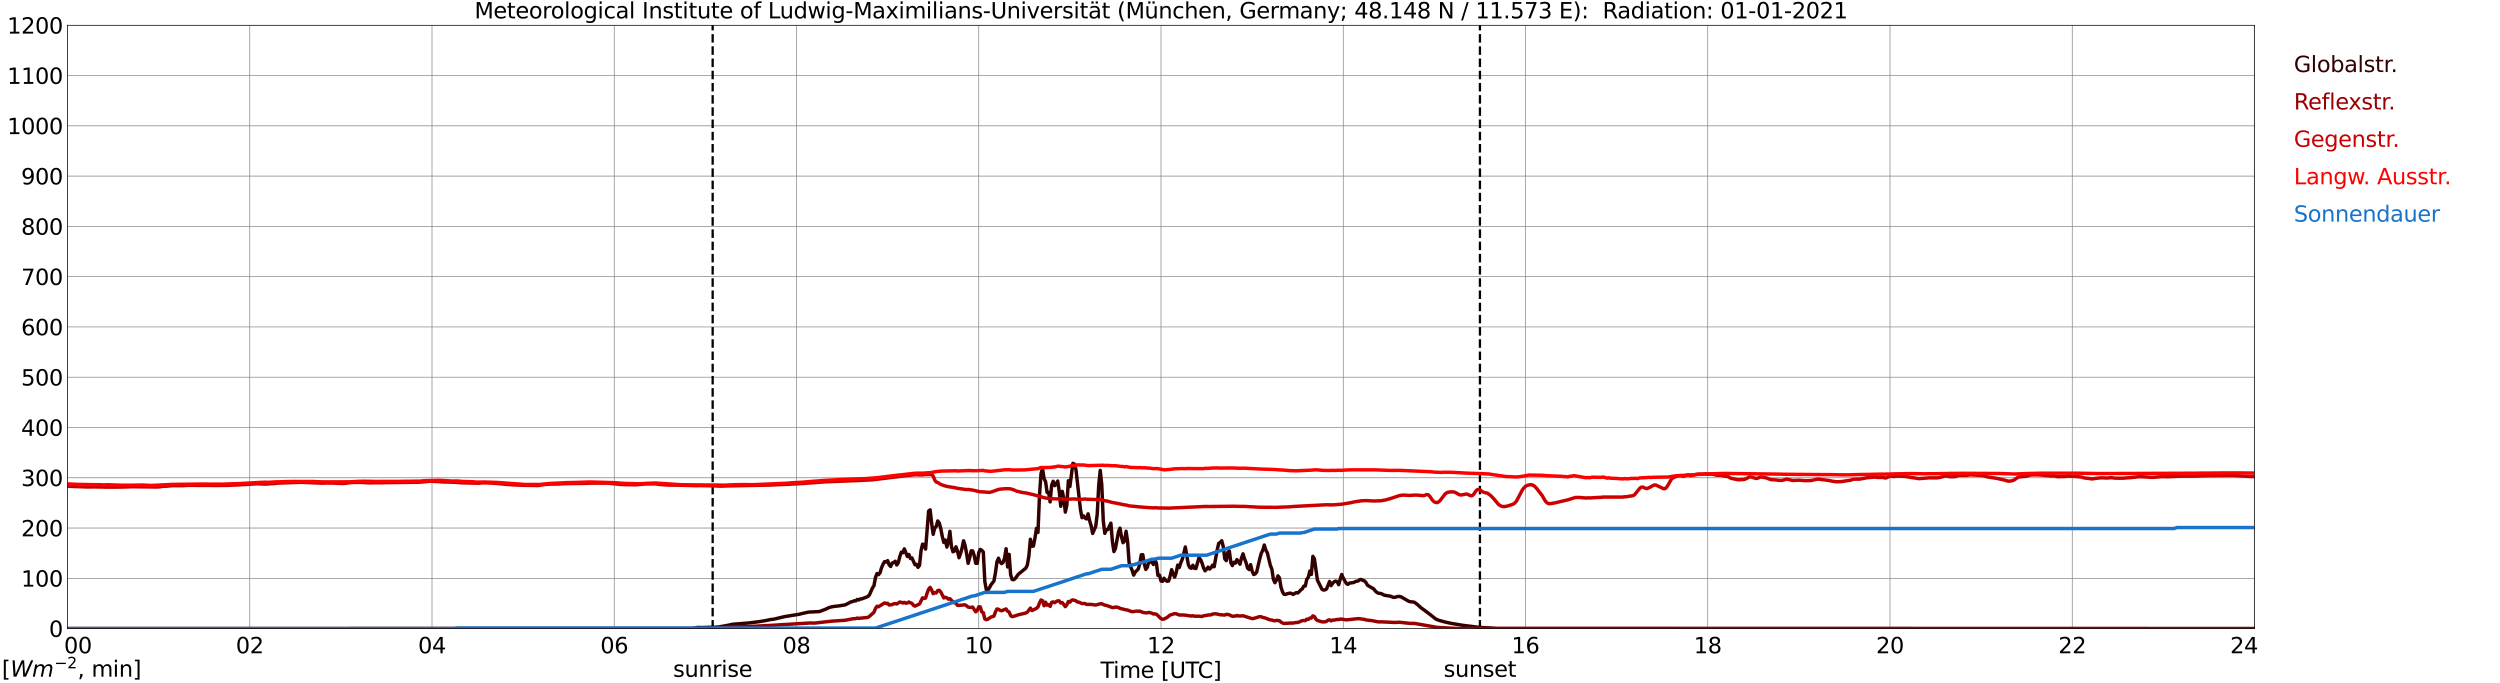 <?xml version="1.0" encoding="utf-8" standalone="no"?>
<!DOCTYPE svg PUBLIC "-//W3C//DTD SVG 1.1//EN"
  "http://www.w3.org/Graphics/SVG/1.1/DTD/svg11.dtd">
<svg xmlns:xlink="http://www.w3.org/1999/xlink" width="1085.4pt" height="296.64pt" viewBox="0 0 1085.4 296.64" xmlns="http://www.w3.org/2000/svg" version="1.1">
 <defs>
  <style type="text/css">*{stroke-linejoin: round; stroke-linecap: butt}</style>
 </defs>
 <g id="figure_1">
  <g id="patch_1">
   <path d="M 0 296.64 
L 1085.4 296.64 
L 1085.4 0 
L 0 0 
z
" style="fill: #ffffff"/>
  </g>
  <g id="axes_1">
   <g id="patch_2">
    <path d="M 29.306 272.909 
L 978.814 272.909 
L 978.814 10.976 
L 29.306 10.976 
z
" style="fill: #ffffff"/>
   </g>
   <g id="patch_3">
    <path d="M 978.814 272.909 
L 978.814 272.909 
L 978.814 10.976 
L 978.814 10.976 
z
" clip-path="url(#p9d33f655aa)" style="fill: #d3d3d3; opacity: 0.25; stroke: #d3d3d3; stroke-linejoin: miter"/>
   </g>
   <g id="matplotlib.axis_1">
    <g id="xtick_1">
     <g id="line2d_1">
      <path d="M 29.306 272.909 
L 29.306 10.976 
" clip-path="url(#p9d33f655aa)" style="fill: none; stroke: #808080; stroke-width: 0.3; stroke-linecap: square"/>
     </g>
     <g id="line2d_2"/>
     <g id="text_1">
      <!--    00 -->
      <g transform="translate(18.733 283.627) scale(0.095 -0.095)">
       <defs>
        <path id="DejaVuSans-20" transform="scale(0.016)"/>
        <path id="DejaVuSans-30" d="M 2034 4250 
Q 1547 4250 1301 3770 
Q 1056 3291 1056 2328 
Q 1056 1369 1301 889 
Q 1547 409 2034 409 
Q 2525 409 2770 889 
Q 3016 1369 3016 2328 
Q 3016 3291 2770 3770 
Q 2525 4250 2034 4250 
z
M 2034 4750 
Q 2819 4750 3233 4129 
Q 3647 3509 3647 2328 
Q 3647 1150 3233 529 
Q 2819 -91 2034 -91 
Q 1250 -91 836 529 
Q 422 1150 422 2328 
Q 422 3509 836 4129 
Q 1250 4750 2034 4750 
z
" transform="scale(0.016)"/>
       </defs>
       <use xlink:href="#DejaVuSans-20"/>
       <use xlink:href="#DejaVuSans-20" transform="translate(31.787 0)"/>
       <use xlink:href="#DejaVuSans-20" transform="translate(63.574 0)"/>
       <use xlink:href="#DejaVuSans-30" transform="translate(95.361 0)"/>
       <use xlink:href="#DejaVuSans-30" transform="translate(158.984 0)"/>
      </g>
     </g>
    </g>
    <g id="xtick_2">
     <g id="line2d_3">
      <path d="M 108.431 272.909 
L 108.431 10.976 
" clip-path="url(#p9d33f655aa)" style="fill: none; stroke: #808080; stroke-width: 0.3; stroke-linecap: square"/>
     </g>
     <g id="line2d_4"/>
     <g id="text_2">
      <!-- 02 -->
      <g transform="translate(102.387 283.627) scale(0.095 -0.095)">
       <defs>
        <path id="DejaVuSans-32" d="M 1228 531 
L 3431 531 
L 3431 0 
L 469 0 
L 469 531 
Q 828 903 1448 1529 
Q 2069 2156 2228 2338 
Q 2531 2678 2651 2914 
Q 2772 3150 2772 3378 
Q 2772 3750 2511 3984 
Q 2250 4219 1831 4219 
Q 1534 4219 1204 4116 
Q 875 4013 500 3803 
L 500 4441 
Q 881 4594 1212 4672 
Q 1544 4750 1819 4750 
Q 2544 4750 2975 4387 
Q 3406 4025 3406 3419 
Q 3406 3131 3298 2873 
Q 3191 2616 2906 2266 
Q 2828 2175 2409 1742 
Q 1991 1309 1228 531 
z
" transform="scale(0.016)"/>
       </defs>
       <use xlink:href="#DejaVuSans-30"/>
       <use xlink:href="#DejaVuSans-32" transform="translate(63.623 0)"/>
      </g>
     </g>
    </g>
    <g id="xtick_3">
     <g id="line2d_5">
      <path d="M 187.557 272.909 
L 187.557 10.976 
" clip-path="url(#p9d33f655aa)" style="fill: none; stroke: #808080; stroke-width: 0.3; stroke-linecap: square"/>
     </g>
     <g id="line2d_6"/>
     <g id="text_3">
      <!-- 04 -->
      <g transform="translate(181.513 283.627) scale(0.095 -0.095)">
       <defs>
        <path id="DejaVuSans-34" d="M 2419 4116 
L 825 1625 
L 2419 1625 
L 2419 4116 
z
M 2253 4666 
L 3047 4666 
L 3047 1625 
L 3713 1625 
L 3713 1100 
L 3047 1100 
L 3047 0 
L 2419 0 
L 2419 1100 
L 313 1100 
L 313 1709 
L 2253 4666 
z
" transform="scale(0.016)"/>
       </defs>
       <use xlink:href="#DejaVuSans-30"/>
       <use xlink:href="#DejaVuSans-34" transform="translate(63.623 0)"/>
      </g>
     </g>
    </g>
    <g id="xtick_4">
     <g id="line2d_7">
      <path d="M 266.683 272.909 
L 266.683 10.976 
" clip-path="url(#p9d33f655aa)" style="fill: none; stroke: #808080; stroke-width: 0.3; stroke-linecap: square"/>
     </g>
     <g id="line2d_8"/>
     <g id="text_4">
      <!-- 06 -->
      <g transform="translate(260.638 283.627) scale(0.095 -0.095)">
       <defs>
        <path id="DejaVuSans-36" d="M 2113 2584 
Q 1688 2584 1439 2293 
Q 1191 2003 1191 1497 
Q 1191 994 1439 701 
Q 1688 409 2113 409 
Q 2538 409 2786 701 
Q 3034 994 3034 1497 
Q 3034 2003 2786 2293 
Q 2538 2584 2113 2584 
z
M 3366 4563 
L 3366 3988 
Q 3128 4100 2886 4159 
Q 2644 4219 2406 4219 
Q 1781 4219 1451 3797 
Q 1122 3375 1075 2522 
Q 1259 2794 1537 2939 
Q 1816 3084 2150 3084 
Q 2853 3084 3261 2657 
Q 3669 2231 3669 1497 
Q 3669 778 3244 343 
Q 2819 -91 2113 -91 
Q 1303 -91 875 529 
Q 447 1150 447 2328 
Q 447 3434 972 4092 
Q 1497 4750 2381 4750 
Q 2619 4750 2861 4703 
Q 3103 4656 3366 4563 
z
" transform="scale(0.016)"/>
       </defs>
       <use xlink:href="#DejaVuSans-30"/>
       <use xlink:href="#DejaVuSans-36" transform="translate(63.623 0)"/>
      </g>
     </g>
    </g>
    <g id="xtick_5">
     <g id="line2d_9">
      <path d="M 345.808 272.909 
L 345.808 10.976 
" clip-path="url(#p9d33f655aa)" style="fill: none; stroke: #808080; stroke-width: 0.3; stroke-linecap: square"/>
     </g>
     <g id="line2d_10"/>
     <g id="text_5">
      <!-- 08 -->
      <g transform="translate(339.764 283.627) scale(0.095 -0.095)">
       <defs>
        <path id="DejaVuSans-38" d="M 2034 2216 
Q 1584 2216 1326 1975 
Q 1069 1734 1069 1313 
Q 1069 891 1326 650 
Q 1584 409 2034 409 
Q 2484 409 2743 651 
Q 3003 894 3003 1313 
Q 3003 1734 2745 1975 
Q 2488 2216 2034 2216 
z
M 1403 2484 
Q 997 2584 770 2862 
Q 544 3141 544 3541 
Q 544 4100 942 4425 
Q 1341 4750 2034 4750 
Q 2731 4750 3128 4425 
Q 3525 4100 3525 3541 
Q 3525 3141 3298 2862 
Q 3072 2584 2669 2484 
Q 3125 2378 3379 2068 
Q 3634 1759 3634 1313 
Q 3634 634 3220 271 
Q 2806 -91 2034 -91 
Q 1263 -91 848 271 
Q 434 634 434 1313 
Q 434 1759 690 2068 
Q 947 2378 1403 2484 
z
M 1172 3481 
Q 1172 3119 1398 2916 
Q 1625 2713 2034 2713 
Q 2441 2713 2670 2916 
Q 2900 3119 2900 3481 
Q 2900 3844 2670 4047 
Q 2441 4250 2034 4250 
Q 1625 4250 1398 4047 
Q 1172 3844 1172 3481 
z
" transform="scale(0.016)"/>
       </defs>
       <use xlink:href="#DejaVuSans-30"/>
       <use xlink:href="#DejaVuSans-38" transform="translate(63.623 0)"/>
      </g>
     </g>
    </g>
    <g id="xtick_6">
     <g id="line2d_11">
      <path d="M 424.934 272.909 
L 424.934 10.976 
" clip-path="url(#p9d33f655aa)" style="fill: none; stroke: #808080; stroke-width: 0.3; stroke-linecap: square"/>
     </g>
     <g id="line2d_12"/>
     <g id="text_6">
      <!-- 10 -->
      <g transform="translate(418.89 283.627) scale(0.095 -0.095)">
       <defs>
        <path id="DejaVuSans-31" d="M 794 531 
L 1825 531 
L 1825 4091 
L 703 3866 
L 703 4441 
L 1819 4666 
L 2450 4666 
L 2450 531 
L 3481 531 
L 3481 0 
L 794 0 
L 794 531 
z
" transform="scale(0.016)"/>
       </defs>
       <use xlink:href="#DejaVuSans-31"/>
       <use xlink:href="#DejaVuSans-30" transform="translate(63.623 0)"/>
      </g>
     </g>
    </g>
    <g id="xtick_7">
     <g id="line2d_13">
      <path d="M 504.06 272.909 
L 504.06 10.976 
" clip-path="url(#p9d33f655aa)" style="fill: none; stroke: #808080; stroke-width: 0.3; stroke-linecap: square"/>
     </g>
     <g id="line2d_14"/>
     <g id="text_7">
      <!-- 12 -->
      <g transform="translate(498.015 283.627) scale(0.095 -0.095)">
       <use xlink:href="#DejaVuSans-31"/>
       <use xlink:href="#DejaVuSans-32" transform="translate(63.623 0)"/>
      </g>
     </g>
    </g>
    <g id="xtick_8">
     <g id="line2d_15">
      <path d="M 583.185 272.909 
L 583.185 10.976 
" clip-path="url(#p9d33f655aa)" style="fill: none; stroke: #808080; stroke-width: 0.3; stroke-linecap: square"/>
     </g>
     <g id="line2d_16"/>
     <g id="text_8">
      <!-- 14 -->
      <g transform="translate(577.141 283.627) scale(0.095 -0.095)">
       <use xlink:href="#DejaVuSans-31"/>
       <use xlink:href="#DejaVuSans-34" transform="translate(63.623 0)"/>
      </g>
     </g>
    </g>
    <g id="xtick_9">
     <g id="line2d_17">
      <path d="M 662.311 272.909 
L 662.311 10.976 
" clip-path="url(#p9d33f655aa)" style="fill: none; stroke: #808080; stroke-width: 0.3; stroke-linecap: square"/>
     </g>
     <g id="line2d_18"/>
     <g id="text_9">
      <!-- 16 -->
      <g transform="translate(656.267 283.627) scale(0.095 -0.095)">
       <use xlink:href="#DejaVuSans-31"/>
       <use xlink:href="#DejaVuSans-36" transform="translate(63.623 0)"/>
      </g>
     </g>
    </g>
    <g id="xtick_10">
     <g id="line2d_19">
      <path d="M 741.437 272.909 
L 741.437 10.976 
" clip-path="url(#p9d33f655aa)" style="fill: none; stroke: #808080; stroke-width: 0.3; stroke-linecap: square"/>
     </g>
     <g id="line2d_20"/>
     <g id="text_10">
      <!-- 18 -->
      <g transform="translate(735.392 283.627) scale(0.095 -0.095)">
       <use xlink:href="#DejaVuSans-31"/>
       <use xlink:href="#DejaVuSans-38" transform="translate(63.623 0)"/>
      </g>
     </g>
    </g>
    <g id="xtick_11">
     <g id="line2d_21">
      <path d="M 820.562 272.909 
L 820.562 10.976 
" clip-path="url(#p9d33f655aa)" style="fill: none; stroke: #808080; stroke-width: 0.3; stroke-linecap: square"/>
     </g>
     <g id="line2d_22"/>
     <g id="text_11">
      <!-- 20 -->
      <g transform="translate(814.518 283.627) scale(0.095 -0.095)">
       <use xlink:href="#DejaVuSans-32"/>
       <use xlink:href="#DejaVuSans-30" transform="translate(63.623 0)"/>
      </g>
     </g>
    </g>
    <g id="xtick_12">
     <g id="line2d_23">
      <path d="M 899.688 272.909 
L 899.688 10.976 
" clip-path="url(#p9d33f655aa)" style="fill: none; stroke: #808080; stroke-width: 0.3; stroke-linecap: square"/>
     </g>
     <g id="line2d_24"/>
     <g id="text_12">
      <!-- 22 -->
      <g transform="translate(893.644 283.627) scale(0.095 -0.095)">
       <use xlink:href="#DejaVuSans-32"/>
       <use xlink:href="#DejaVuSans-32" transform="translate(63.623 0)"/>
      </g>
     </g>
    </g>
    <g id="xtick_13">
     <g id="line2d_25">
      <path d="M 978.814 272.909 
L 978.814 10.976 
" clip-path="url(#p9d33f655aa)" style="fill: none; stroke: #808080; stroke-width: 0.3; stroke-linecap: square"/>
     </g>
     <g id="line2d_26"/>
     <g id="text_13">
      <!-- 24    -->
      <g transform="translate(968.241 283.627) scale(0.095 -0.095)">
       <use xlink:href="#DejaVuSans-32"/>
       <use xlink:href="#DejaVuSans-34" transform="translate(63.623 0)"/>
       <use xlink:href="#DejaVuSans-20" transform="translate(127.246 0)"/>
       <use xlink:href="#DejaVuSans-20" transform="translate(159.033 0)"/>
       <use xlink:href="#DejaVuSans-20" transform="translate(190.82 0)"/>
      </g>
     </g>
    </g>
    <g id="text_14">
     <!-- Time [UTC] -->
     <g transform="translate(477.806 294.322) scale(0.095 -0.095)">
      <defs>
       <path id="DejaVuSans-54" d="M -19 4666 
L 3928 4666 
L 3928 4134 
L 2272 4134 
L 2272 0 
L 1638 0 
L 1638 4134 
L -19 4134 
L -19 4666 
z
" transform="scale(0.016)"/>
       <path id="DejaVuSans-69" d="M 603 3500 
L 1178 3500 
L 1178 0 
L 603 0 
L 603 3500 
z
M 603 4863 
L 1178 4863 
L 1178 4134 
L 603 4134 
L 603 4863 
z
" transform="scale(0.016)"/>
       <path id="DejaVuSans-6d" d="M 3328 2828 
Q 3544 3216 3844 3400 
Q 4144 3584 4550 3584 
Q 5097 3584 5394 3201 
Q 5691 2819 5691 2113 
L 5691 0 
L 5113 0 
L 5113 2094 
Q 5113 2597 4934 2840 
Q 4756 3084 4391 3084 
Q 3944 3084 3684 2787 
Q 3425 2491 3425 1978 
L 3425 0 
L 2847 0 
L 2847 2094 
Q 2847 2600 2669 2842 
Q 2491 3084 2119 3084 
Q 1678 3084 1418 2786 
Q 1159 2488 1159 1978 
L 1159 0 
L 581 0 
L 581 3500 
L 1159 3500 
L 1159 2956 
Q 1356 3278 1631 3431 
Q 1906 3584 2284 3584 
Q 2666 3584 2933 3390 
Q 3200 3197 3328 2828 
z
" transform="scale(0.016)"/>
       <path id="DejaVuSans-65" d="M 3597 1894 
L 3597 1613 
L 953 1613 
Q 991 1019 1311 708 
Q 1631 397 2203 397 
Q 2534 397 2845 478 
Q 3156 559 3463 722 
L 3463 178 
Q 3153 47 2828 -22 
Q 2503 -91 2169 -91 
Q 1331 -91 842 396 
Q 353 884 353 1716 
Q 353 2575 817 3079 
Q 1281 3584 2069 3584 
Q 2775 3584 3186 3129 
Q 3597 2675 3597 1894 
z
M 3022 2063 
Q 3016 2534 2758 2815 
Q 2500 3097 2075 3097 
Q 1594 3097 1305 2825 
Q 1016 2553 972 2059 
L 3022 2063 
z
" transform="scale(0.016)"/>
       <path id="DejaVuSans-5b" d="M 550 4863 
L 1875 4863 
L 1875 4416 
L 1125 4416 
L 1125 -397 
L 1875 -397 
L 1875 -844 
L 550 -844 
L 550 4863 
z
" transform="scale(0.016)"/>
       <path id="DejaVuSans-55" d="M 556 4666 
L 1191 4666 
L 1191 1831 
Q 1191 1081 1462 751 
Q 1734 422 2344 422 
Q 2950 422 3222 751 
Q 3494 1081 3494 1831 
L 3494 4666 
L 4128 4666 
L 4128 1753 
Q 4128 841 3676 375 
Q 3225 -91 2344 -91 
Q 1459 -91 1007 375 
Q 556 841 556 1753 
L 556 4666 
z
" transform="scale(0.016)"/>
       <path id="DejaVuSans-43" d="M 4122 4306 
L 4122 3641 
Q 3803 3938 3442 4084 
Q 3081 4231 2675 4231 
Q 1875 4231 1450 3742 
Q 1025 3253 1025 2328 
Q 1025 1406 1450 917 
Q 1875 428 2675 428 
Q 3081 428 3442 575 
Q 3803 722 4122 1019 
L 4122 359 
Q 3791 134 3420 21 
Q 3050 -91 2638 -91 
Q 1578 -91 968 557 
Q 359 1206 359 2328 
Q 359 3453 968 4101 
Q 1578 4750 2638 4750 
Q 3056 4750 3426 4639 
Q 3797 4528 4122 4306 
z
" transform="scale(0.016)"/>
       <path id="DejaVuSans-5d" d="M 1947 4863 
L 1947 -844 
L 622 -844 
L 622 -397 
L 1369 -397 
L 1369 4416 
L 622 4416 
L 622 4863 
L 1947 4863 
z
" transform="scale(0.016)"/>
      </defs>
      <use xlink:href="#DejaVuSans-54"/>
      <use xlink:href="#DejaVuSans-69" transform="translate(57.959 0)"/>
      <use xlink:href="#DejaVuSans-6d" transform="translate(85.742 0)"/>
      <use xlink:href="#DejaVuSans-65" transform="translate(183.154 0)"/>
      <use xlink:href="#DejaVuSans-20" transform="translate(244.678 0)"/>
      <use xlink:href="#DejaVuSans-5b" transform="translate(276.465 0)"/>
      <use xlink:href="#DejaVuSans-55" transform="translate(315.479 0)"/>
      <use xlink:href="#DejaVuSans-54" transform="translate(388.672 0)"/>
      <use xlink:href="#DejaVuSans-43" transform="translate(443.881 0)"/>
      <use xlink:href="#DejaVuSans-5d" transform="translate(513.705 0)"/>
     </g>
    </g>
   </g>
   <g id="matplotlib.axis_2">
    <g id="ytick_1">
     <g id="line2d_27">
      <path d="M 29.306 272.909 
L 978.814 272.909 
" clip-path="url(#p9d33f655aa)" style="fill: none; stroke: #808080; stroke-width: 0.3; stroke-linecap: square"/>
     </g>
     <g id="line2d_28"/>
     <g id="text_15">
      <!-- 0 -->
      <g transform="translate(21.261 276.518) scale(0.095 -0.095)">
       <use xlink:href="#DejaVuSans-30"/>
      </g>
     </g>
    </g>
    <g id="ytick_2">
     <g id="line2d_29">
      <path d="M 29.306 251.081 
L 978.814 251.081 
" clip-path="url(#p9d33f655aa)" style="fill: none; stroke: #808080; stroke-width: 0.3; stroke-linecap: square"/>
     </g>
     <g id="line2d_30"/>
     <g id="text_16">
      <!-- 100 -->
      <g transform="translate(9.173 254.69) scale(0.095 -0.095)">
       <use xlink:href="#DejaVuSans-31"/>
       <use xlink:href="#DejaVuSans-30" transform="translate(63.623 0)"/>
       <use xlink:href="#DejaVuSans-30" transform="translate(127.246 0)"/>
      </g>
     </g>
    </g>
    <g id="ytick_3">
     <g id="line2d_31">
      <path d="M 29.306 229.253 
L 978.814 229.253 
" clip-path="url(#p9d33f655aa)" style="fill: none; stroke: #808080; stroke-width: 0.3; stroke-linecap: square"/>
     </g>
     <g id="line2d_32"/>
     <g id="text_17">
      <!-- 200 -->
      <g transform="translate(9.173 232.863) scale(0.095 -0.095)">
       <use xlink:href="#DejaVuSans-32"/>
       <use xlink:href="#DejaVuSans-30" transform="translate(63.623 0)"/>
       <use xlink:href="#DejaVuSans-30" transform="translate(127.246 0)"/>
      </g>
     </g>
    </g>
    <g id="ytick_4">
     <g id="line2d_33">
      <path d="M 29.306 207.426 
L 978.814 207.426 
" clip-path="url(#p9d33f655aa)" style="fill: none; stroke: #808080; stroke-width: 0.3; stroke-linecap: square"/>
     </g>
     <g id="line2d_34"/>
     <g id="text_18">
      <!-- 300 -->
      <g transform="translate(9.173 211.035) scale(0.095 -0.095)">
       <defs>
        <path id="DejaVuSans-33" d="M 2597 2516 
Q 3050 2419 3304 2112 
Q 3559 1806 3559 1356 
Q 3559 666 3084 287 
Q 2609 -91 1734 -91 
Q 1441 -91 1130 -33 
Q 819 25 488 141 
L 488 750 
Q 750 597 1062 519 
Q 1375 441 1716 441 
Q 2309 441 2620 675 
Q 2931 909 2931 1356 
Q 2931 1769 2642 2001 
Q 2353 2234 1838 2234 
L 1294 2234 
L 1294 2753 
L 1863 2753 
Q 2328 2753 2575 2939 
Q 2822 3125 2822 3475 
Q 2822 3834 2567 4026 
Q 2313 4219 1838 4219 
Q 1578 4219 1281 4162 
Q 984 4106 628 3988 
L 628 4550 
Q 988 4650 1302 4700 
Q 1616 4750 1894 4750 
Q 2613 4750 3031 4423 
Q 3450 4097 3450 3541 
Q 3450 3153 3228 2886 
Q 3006 2619 2597 2516 
z
" transform="scale(0.016)"/>
       </defs>
       <use xlink:href="#DejaVuSans-33"/>
       <use xlink:href="#DejaVuSans-30" transform="translate(63.623 0)"/>
       <use xlink:href="#DejaVuSans-30" transform="translate(127.246 0)"/>
      </g>
     </g>
    </g>
    <g id="ytick_5">
     <g id="line2d_35">
      <path d="M 29.306 185.598 
L 978.814 185.598 
" clip-path="url(#p9d33f655aa)" style="fill: none; stroke: #808080; stroke-width: 0.3; stroke-linecap: square"/>
     </g>
     <g id="line2d_36"/>
     <g id="text_19">
      <!-- 400 -->
      <g transform="translate(9.173 189.207) scale(0.095 -0.095)">
       <use xlink:href="#DejaVuSans-34"/>
       <use xlink:href="#DejaVuSans-30" transform="translate(63.623 0)"/>
       <use xlink:href="#DejaVuSans-30" transform="translate(127.246 0)"/>
      </g>
     </g>
    </g>
    <g id="ytick_6">
     <g id="line2d_37">
      <path d="M 29.306 163.77 
L 978.814 163.77 
" clip-path="url(#p9d33f655aa)" style="fill: none; stroke: #808080; stroke-width: 0.3; stroke-linecap: square"/>
     </g>
     <g id="line2d_38"/>
     <g id="text_20">
      <!-- 500 -->
      <g transform="translate(9.173 167.379) scale(0.095 -0.095)">
       <defs>
        <path id="DejaVuSans-35" d="M 691 4666 
L 3169 4666 
L 3169 4134 
L 1269 4134 
L 1269 2991 
Q 1406 3038 1543 3061 
Q 1681 3084 1819 3084 
Q 2600 3084 3056 2656 
Q 3513 2228 3513 1497 
Q 3513 744 3044 326 
Q 2575 -91 1722 -91 
Q 1428 -91 1123 -41 
Q 819 9 494 109 
L 494 744 
Q 775 591 1075 516 
Q 1375 441 1709 441 
Q 2250 441 2565 725 
Q 2881 1009 2881 1497 
Q 2881 1984 2565 2268 
Q 2250 2553 1709 2553 
Q 1456 2553 1204 2497 
Q 953 2441 691 2322 
L 691 4666 
z
" transform="scale(0.016)"/>
       </defs>
       <use xlink:href="#DejaVuSans-35"/>
       <use xlink:href="#DejaVuSans-30" transform="translate(63.623 0)"/>
       <use xlink:href="#DejaVuSans-30" transform="translate(127.246 0)"/>
      </g>
     </g>
    </g>
    <g id="ytick_7">
     <g id="line2d_39">
      <path d="M 29.306 141.942 
L 978.814 141.942 
" clip-path="url(#p9d33f655aa)" style="fill: none; stroke: #808080; stroke-width: 0.3; stroke-linecap: square"/>
     </g>
     <g id="line2d_40"/>
     <g id="text_21">
      <!-- 600 -->
      <g transform="translate(9.173 145.551) scale(0.095 -0.095)">
       <use xlink:href="#DejaVuSans-36"/>
       <use xlink:href="#DejaVuSans-30" transform="translate(63.623 0)"/>
       <use xlink:href="#DejaVuSans-30" transform="translate(127.246 0)"/>
      </g>
     </g>
    </g>
    <g id="ytick_8">
     <g id="line2d_41">
      <path d="M 29.306 120.114 
L 978.814 120.114 
" clip-path="url(#p9d33f655aa)" style="fill: none; stroke: #808080; stroke-width: 0.3; stroke-linecap: square"/>
     </g>
     <g id="line2d_42"/>
     <g id="text_22">
      <!-- 700 -->
      <g transform="translate(9.173 123.724) scale(0.095 -0.095)">
       <defs>
        <path id="DejaVuSans-37" d="M 525 4666 
L 3525 4666 
L 3525 4397 
L 1831 0 
L 1172 0 
L 2766 4134 
L 525 4134 
L 525 4666 
z
" transform="scale(0.016)"/>
       </defs>
       <use xlink:href="#DejaVuSans-37"/>
       <use xlink:href="#DejaVuSans-30" transform="translate(63.623 0)"/>
       <use xlink:href="#DejaVuSans-30" transform="translate(127.246 0)"/>
      </g>
     </g>
    </g>
    <g id="ytick_9">
     <g id="line2d_43">
      <path d="M 29.306 98.287 
L 978.814 98.287 
" clip-path="url(#p9d33f655aa)" style="fill: none; stroke: #808080; stroke-width: 0.3; stroke-linecap: square"/>
     </g>
     <g id="line2d_44"/>
     <g id="text_23">
      <!-- 800 -->
      <g transform="translate(9.173 101.896) scale(0.095 -0.095)">
       <use xlink:href="#DejaVuSans-38"/>
       <use xlink:href="#DejaVuSans-30" transform="translate(63.623 0)"/>
       <use xlink:href="#DejaVuSans-30" transform="translate(127.246 0)"/>
      </g>
     </g>
    </g>
    <g id="ytick_10">
     <g id="line2d_45">
      <path d="M 29.306 76.459 
L 978.814 76.459 
" clip-path="url(#p9d33f655aa)" style="fill: none; stroke: #808080; stroke-width: 0.3; stroke-linecap: square"/>
     </g>
     <g id="line2d_46"/>
     <g id="text_24">
      <!-- 900 -->
      <g transform="translate(9.173 80.068) scale(0.095 -0.095)">
       <defs>
        <path id="DejaVuSans-39" d="M 703 97 
L 703 672 
Q 941 559 1184 500 
Q 1428 441 1663 441 
Q 2288 441 2617 861 
Q 2947 1281 2994 2138 
Q 2813 1869 2534 1725 
Q 2256 1581 1919 1581 
Q 1219 1581 811 2004 
Q 403 2428 403 3163 
Q 403 3881 828 4315 
Q 1253 4750 1959 4750 
Q 2769 4750 3195 4129 
Q 3622 3509 3622 2328 
Q 3622 1225 3098 567 
Q 2575 -91 1691 -91 
Q 1453 -91 1209 -44 
Q 966 3 703 97 
z
M 1959 2075 
Q 2384 2075 2632 2365 
Q 2881 2656 2881 3163 
Q 2881 3666 2632 3958 
Q 2384 4250 1959 4250 
Q 1534 4250 1286 3958 
Q 1038 3666 1038 3163 
Q 1038 2656 1286 2365 
Q 1534 2075 1959 2075 
z
" transform="scale(0.016)"/>
       </defs>
       <use xlink:href="#DejaVuSans-39"/>
       <use xlink:href="#DejaVuSans-30" transform="translate(63.623 0)"/>
       <use xlink:href="#DejaVuSans-30" transform="translate(127.246 0)"/>
      </g>
     </g>
    </g>
    <g id="ytick_11">
     <g id="line2d_47">
      <path d="M 29.306 54.631 
L 978.814 54.631 
" clip-path="url(#p9d33f655aa)" style="fill: none; stroke: #808080; stroke-width: 0.3; stroke-linecap: square"/>
     </g>
     <g id="line2d_48"/>
     <g id="text_25">
      <!-- 1000 -->
      <g transform="translate(3.128 58.24) scale(0.095 -0.095)">
       <use xlink:href="#DejaVuSans-31"/>
       <use xlink:href="#DejaVuSans-30" transform="translate(63.623 0)"/>
       <use xlink:href="#DejaVuSans-30" transform="translate(127.246 0)"/>
       <use xlink:href="#DejaVuSans-30" transform="translate(190.869 0)"/>
      </g>
     </g>
    </g>
    <g id="ytick_12">
     <g id="line2d_49">
      <path d="M 29.306 32.803 
L 978.814 32.803 
" clip-path="url(#p9d33f655aa)" style="fill: none; stroke: #808080; stroke-width: 0.3; stroke-linecap: square"/>
     </g>
     <g id="line2d_50"/>
     <g id="text_26">
      <!-- 1100 -->
      <g transform="translate(3.128 36.413) scale(0.095 -0.095)">
       <use xlink:href="#DejaVuSans-31"/>
       <use xlink:href="#DejaVuSans-31" transform="translate(63.623 0)"/>
       <use xlink:href="#DejaVuSans-30" transform="translate(127.246 0)"/>
       <use xlink:href="#DejaVuSans-30" transform="translate(190.869 0)"/>
      </g>
     </g>
    </g>
    <g id="ytick_13">
     <g id="line2d_51">
      <path d="M 29.306 10.976 
L 978.814 10.976 
" clip-path="url(#p9d33f655aa)" style="fill: none; stroke: #808080; stroke-width: 0.3; stroke-linecap: square"/>
     </g>
     <g id="line2d_52"/>
     <g id="text_27">
      <!-- 1200 -->
      <g transform="translate(3.128 14.585) scale(0.095 -0.095)">
       <use xlink:href="#DejaVuSans-31"/>
       <use xlink:href="#DejaVuSans-32" transform="translate(63.623 0)"/>
       <use xlink:href="#DejaVuSans-30" transform="translate(127.246 0)"/>
       <use xlink:href="#DejaVuSans-30" transform="translate(190.869 0)"/>
      </g>
     </g>
    </g>
   </g>
   <g id="line2d_53">
    <path d="M 309.411 272.909 
L 309.411 10.976 
" clip-path="url(#p9d33f655aa)" style="fill: none; stroke-dasharray: 3.7,1.6; stroke-dashoffset: 0; stroke: #000000"/>
   </g>
   <g id="line2d_54">
    <path d="M 642.53 272.909 
L 642.53 10.976 
" clip-path="url(#p9d33f655aa)" style="fill: none; stroke-dasharray: 3.7,1.6; stroke-dashoffset: 0; stroke: #000000"/>
   </g>
   <g id="line2d_55">
    <path d="M 29.306 272.909 
L 300.311 272.88 
L 302.949 272.405 
L 304.927 272.446 
L 307.564 272.365 
L 308.883 272.324 
L 310.202 272.343 
L 312.18 272.178 
L 316.136 271.455 
L 318.114 271.021 
L 325.368 270.442 
L 326.686 270.257 
L 329.324 269.947 
L 331.961 269.512 
L 334.599 268.975 
L 335.918 268.829 
L 340.533 267.733 
L 347.127 266.66 
L 348.446 266.308 
L 351.083 265.749 
L 355.699 265.522 
L 358.337 264.551 
L 359.655 263.909 
L 360.974 263.477 
L 362.293 263.27 
L 364.271 263.043 
L 366.909 262.628 
L 369.546 261.286 
L 370.206 261.181 
L 370.865 260.81 
L 371.524 260.893 
L 372.184 260.251 
L 372.843 260.478 
L 373.502 260.024 
L 374.162 260.024 
L 376.799 258.97 
L 377.459 258.289 
L 378.777 255.292 
L 379.437 254.298 
L 380.096 250.723 
L 380.756 249.007 
L 381.415 249.483 
L 382.074 248.676 
L 382.734 246.484 
L 383.393 244.956 
L 384.053 243.819 
L 384.712 244.026 
L 385.371 243.404 
L 386.031 245.203 
L 386.69 245.947 
L 387.349 244.458 
L 388.009 244.212 
L 388.668 243.675 
L 389.328 245.286 
L 389.987 244.356 
L 390.646 241.71 
L 391.306 239.746 
L 391.965 239.975 
L 392.624 238.299 
L 393.943 241.608 
L 394.603 240.739 
L 395.262 242.474 
L 395.921 242.228 
L 397.24 245.203 
L 397.899 244.998 
L 398.559 246.32 
L 399.218 245.452 
L 399.878 239.065 
L 400.537 236.253 
L 401.196 236.502 
L 401.856 238.382 
L 403.175 221.867 
L 403.834 221.371 
L 404.493 227.282 
L 405.153 231.975 
L 405.812 229.205 
L 406.471 228.585 
L 407.131 226.186 
L 407.79 227.075 
L 408.45 229.515 
L 409.109 232.947 
L 409.768 235.509 
L 410.428 234.455 
L 411.087 237.515 
L 411.746 235.138 
L 412.406 230.694 
L 413.065 237.164 
L 413.725 239.56 
L 414.384 239.25 
L 415.043 237.391 
L 415.703 239.292 
L 416.362 242.145 
L 417.022 240.346 
L 417.681 237.969 
L 418.34 234.787 
L 419 236.832 
L 419.659 240.366 
L 420.318 244.563 
L 420.978 242.289 
L 421.637 239.167 
L 422.297 239.189 
L 422.956 241.193 
L 423.615 244.541 
L 424.275 244.583 
L 424.934 239.934 
L 425.593 238.528 
L 426.253 238.921 
L 426.912 239.663 
L 427.572 252.522 
L 428.231 256.034 
L 428.89 256.117 
L 429.55 255.25 
L 430.209 253.947 
L 431.528 252.231 
L 432.187 248.634 
L 432.847 243.88 
L 433.506 242.352 
L 434.165 243.985 
L 434.825 244.688 
L 435.484 244.212 
L 436.144 242.311 
L 436.803 238.238 
L 437.462 246.155 
L 438.122 240.698 
L 438.781 249.564 
L 439.44 251.59 
L 440.1 251.694 
L 440.759 251.199 
L 442.078 249.359 
L 445.375 246.65 
L 446.034 245.286 
L 446.694 241.379 
L 447.353 234.125 
L 448.012 237.164 
L 448.672 237.059 
L 449.331 233.649 
L 449.991 229.391 
L 450.65 231.148 
L 451.309 214.984 
L 451.969 205.579 
L 452.628 203.368 
L 453.287 207.79 
L 453.947 209.093 
L 454.606 213.784 
L 455.266 213.784 
L 455.925 217.898 
L 456.584 210.601 
L 457.244 208.949 
L 457.903 210.85 
L 458.563 210.043 
L 459.222 208.844 
L 459.881 213.352 
L 460.541 219.8 
L 461.2 213.33 
L 461.859 216.512 
L 462.519 222.343 
L 463.178 219.263 
L 463.838 208.72 
L 464.497 211.243 
L 465.816 201.154 
L 466.475 201.486 
L 467.134 203.841 
L 469.113 221.391 
L 469.772 224.761 
L 470.431 223.975 
L 471.091 224.947 
L 471.75 225.298 
L 472.409 223.087 
L 473.069 226.062 
L 473.728 228.275 
L 474.388 231.602 
L 475.706 228.564 
L 476.366 223.314 
L 477.025 210.582 
L 477.685 204.234 
L 478.344 210.519 
L 479.003 226.145 
L 479.663 231.56 
L 480.322 229.991 
L 480.981 229.928 
L 482.3 227.138 
L 482.96 235.138 
L 483.619 239.458 
L 484.278 238.113 
L 485.597 230.899 
L 486.256 229.308 
L 486.916 233.112 
L 487.575 235.612 
L 488.235 234.909 
L 488.894 230.652 
L 489.553 235.075 
L 490.213 244.19 
L 490.872 246.072 
L 491.532 247.602 
L 492.191 249.688 
L 492.85 248.407 
L 494.169 247.084 
L 494.828 244.851 
L 495.488 240.883 
L 496.147 240.8 
L 496.807 244.81 
L 497.466 247.209 
L 498.125 246.279 
L 498.785 243.675 
L 499.444 243.985 
L 500.103 244.068 
L 500.763 245.081 
L 501.422 242.889 
L 502.082 244.688 
L 502.741 249.835 
L 503.4 249.71 
L 504.06 252.253 
L 504.719 252.375 
L 505.379 251.053 
L 506.038 251.983 
L 506.697 252.356 
L 507.357 252.253 
L 508.016 250.123 
L 508.675 247.333 
L 509.335 249.234 
L 509.994 250.557 
L 510.654 248.593 
L 511.313 245.349 
L 511.972 246.403 
L 512.632 244.378 
L 513.291 242.806 
L 513.95 240.366 
L 514.61 237.474 
L 515.929 245.142 
L 516.588 246.464 
L 517.247 246.713 
L 517.907 245.41 
L 518.566 246.713 
L 519.226 246.836 
L 520.544 242.145 
L 521.204 242.867 
L 521.863 244.419 
L 522.522 246.526 
L 523.182 247.809 
L 523.841 247.126 
L 524.501 246.237 
L 525.16 247.065 
L 525.819 246.445 
L 526.479 245.349 
L 527.138 246.052 
L 528.457 238.755 
L 529.116 235.922 
L 529.776 235.509 
L 530.435 234.765 
L 531.094 237.327 
L 531.754 242.662 
L 532.413 243.404 
L 533.073 239.768 
L 533.732 239.231 
L 534.391 244.336 
L 535.051 245.554 
L 535.71 244.107 
L 536.369 244.48 
L 537.029 242.972 
L 537.688 243.86 
L 538.348 244.956 
L 539.007 242.269 
L 539.666 240.449 
L 540.326 242.621 
L 540.985 244.253 
L 541.644 246.672 
L 542.304 247.27 
L 542.963 245.142 
L 543.623 247.931 
L 544.282 249.42 
L 544.941 249.193 
L 545.601 248.346 
L 546.919 242.662 
L 547.579 240.244 
L 548.238 238.94 
L 548.898 236.625 
L 549.557 238.816 
L 550.216 239.995 
L 551.535 245.471 
L 552.195 247.106 
L 552.854 251.529 
L 553.513 252.976 
L 554.173 251.86 
L 554.832 250.02 
L 555.491 250.889 
L 556.151 254.918 
L 556.81 256.944 
L 557.47 257.998 
L 558.129 258.081 
L 558.788 257.791 
L 560.107 257.503 
L 560.766 257.688 
L 561.426 258.062 
L 562.745 257.295 
L 563.404 257.461 
L 564.063 256.883 
L 564.723 256.139 
L 565.382 255.682 
L 566.042 254.484 
L 566.701 254.423 
L 567.36 251.446 
L 568.02 250.66 
L 568.679 247.912 
L 569.338 249.4 
L 569.998 241.544 
L 570.657 242.64 
L 571.976 251.902 
L 573.954 255.848 
L 574.613 256.18 
L 575.273 256.097 
L 575.932 255.724 
L 577.251 252.439 
L 577.91 254.237 
L 578.57 253.266 
L 579.229 252.583 
L 579.889 252.273 
L 580.548 252.563 
L 581.207 253.844 
L 581.867 251.384 
L 582.526 249.42 
L 583.185 250.992 
L 584.504 253.286 
L 585.164 253.72 
L 585.823 253.183 
L 587.801 252.893 
L 588.46 252.48 
L 589.779 252.17 
L 590.439 251.611 
L 591.098 251.59 
L 591.757 252.024 
L 592.417 252.212 
L 593.076 252.976 
L 593.736 254.113 
L 596.373 255.663 
L 597.032 256.49 
L 597.692 257.13 
L 598.351 257.522 
L 599.67 257.71 
L 600.989 258.411 
L 603.626 258.826 
L 604.945 259.362 
L 605.604 259.321 
L 606.923 258.95 
L 607.582 258.97 
L 608.242 259.114 
L 609.561 259.858 
L 611.539 261.017 
L 612.198 261.244 
L 613.517 261.347 
L 614.176 261.532 
L 615.495 262.545 
L 616.814 263.765 
L 618.792 265.212 
L 620.77 266.701 
L 623.408 268.788 
L 624.726 269.327 
L 627.364 270.049 
L 630.001 270.628 
L 635.276 271.516 
L 639.233 271.992 
L 641.211 272.261 
L 642.53 272.426 
L 646.486 272.592 
L 649.783 272.902 
L 660.992 272.909 
L 978.154 272.909 
L 978.154 272.909 
" clip-path="url(#p9d33f655aa)" style="fill: none; stroke: #330000; stroke-width: 1.5; stroke-linecap: square"/>
   </g>
   <g id="line2d_56">
    <path d="M 29.306 272.909 
L 311.521 272.909 
L 312.18 272.584 
L 316.796 272.254 
L 318.774 272.232 
L 319.433 272.108 
L 320.752 272.149 
L 325.368 271.964 
L 326.686 271.922 
L 335.258 271.488 
L 337.896 271.302 
L 351.743 270.475 
L 353.721 270.516 
L 358.996 269.918 
L 360.974 269.689 
L 366.909 269.298 
L 370.206 268.657 
L 371.524 268.574 
L 372.184 268.325 
L 372.843 268.471 
L 376.799 268.056 
L 377.459 267.602 
L 379.437 265.826 
L 380.096 264.171 
L 380.756 263.2 
L 381.415 263.427 
L 384.053 261.753 
L 384.712 262.043 
L 385.371 261.919 
L 386.031 262.682 
L 387.349 262.477 
L 388.009 262.146 
L 388.668 262.084 
L 389.328 262.228 
L 390.646 261.382 
L 391.306 261.484 
L 391.965 261.814 
L 392.624 261.526 
L 393.284 261.897 
L 393.943 261.774 
L 394.603 261.36 
L 395.262 261.733 
L 395.921 261.938 
L 396.581 262.807 
L 397.24 263.158 
L 399.218 262.228 
L 400.537 259.561 
L 401.196 259.81 
L 401.856 259.666 
L 402.515 257.494 
L 403.175 255.8 
L 403.834 255.034 
L 404.493 256.171 
L 405.153 257.763 
L 405.812 257.289 
L 406.471 257.433 
L 407.131 256.379 
L 407.79 256.276 
L 408.45 257.02 
L 409.768 259.603 
L 410.428 259.293 
L 411.087 259.561 
L 411.746 260.12 
L 412.406 259.913 
L 413.725 261.318 
L 414.384 261.733 
L 415.043 261.877 
L 415.703 262.807 
L 416.362 262.868 
L 417.022 262.746 
L 417.681 262.746 
L 418.34 262.6 
L 419 262.6 
L 419.659 263.014 
L 420.318 263.571 
L 420.978 263.695 
L 421.637 263.695 
L 422.297 263.571 
L 423.615 265.618 
L 424.275 265.06 
L 424.934 263.468 
L 425.593 263.468 
L 426.253 265.679 
L 426.912 265.989 
L 427.572 268.74 
L 428.231 269.05 
L 428.89 268.823 
L 430.209 267.912 
L 431.528 267.5 
L 432.187 265.66 
L 432.847 264.398 
L 433.506 264.523 
L 434.165 264.957 
L 434.825 265.184 
L 436.803 264.379 
L 437.462 265.391 
L 438.122 265.701 
L 438.781 267.312 
L 439.44 267.727 
L 440.759 267.395 
L 442.078 266.919 
L 445.375 266.155 
L 446.034 265.784 
L 447.353 264.005 
L 448.012 265.081 
L 449.991 264.13 
L 450.65 263.51 
L 451.309 261.814 
L 451.969 260.491 
L 452.628 260.801 
L 453.287 262.992 
L 453.947 261.462 
L 454.606 262.746 
L 455.266 262.538 
L 455.925 263.283 
L 456.584 261.526 
L 457.244 261.318 
L 457.903 261.65 
L 458.563 261.174 
L 459.222 260.842 
L 459.881 260.906 
L 460.541 261.774 
L 461.2 261.628 
L 462.519 263.385 
L 463.178 262.6 
L 463.838 261.133 
L 464.497 261.462 
L 465.156 260.657 
L 465.816 260.43 
L 467.134 260.842 
L 467.794 261.401 
L 468.453 261.423 
L 469.772 262.063 
L 471.091 262.021 
L 471.75 262.414 
L 473.728 262.394 
L 475.706 262.682 
L 477.685 262.146 
L 478.344 262.126 
L 479.663 262.746 
L 480.322 262.827 
L 482.96 263.778 
L 483.619 263.759 
L 484.278 263.551 
L 485.597 263.737 
L 486.256 264.13 
L 488.894 264.771 
L 489.553 264.874 
L 490.872 265.369 
L 491.532 265.596 
L 493.51 265.328 
L 494.169 265.391 
L 494.828 265.308 
L 496.147 265.867 
L 497.466 266.072 
L 498.125 266.072 
L 498.785 265.867 
L 500.103 266.219 
L 500.763 266.59 
L 501.422 266.507 
L 502.082 266.714 
L 502.741 267.251 
L 503.4 267.995 
L 504.06 268.554 
L 504.719 268.864 
L 505.379 268.781 
L 506.697 268.078 
L 508.016 267.024 
L 509.994 266.404 
L 510.654 266.487 
L 511.972 267.002 
L 513.95 267.002 
L 517.247 267.458 
L 517.907 267.334 
L 518.566 267.52 
L 520.544 267.52 
L 521.863 267.664 
L 522.522 267.375 
L 524.501 267.044 
L 525.819 266.919 
L 526.479 266.59 
L 527.797 266.465 
L 529.776 266.919 
L 530.435 266.9 
L 531.094 267.024 
L 531.754 267.024 
L 532.413 266.734 
L 533.073 266.775 
L 533.732 266.941 
L 535.051 267.583 
L 535.71 267.478 
L 536.369 267.5 
L 537.029 267.21 
L 537.688 267.437 
L 539.007 267.395 
L 539.666 267.334 
L 543.623 268.596 
L 544.282 268.513 
L 546.919 267.705 
L 547.579 267.768 
L 548.238 268.078 
L 548.898 268.181 
L 551.535 269.152 
L 552.195 269.174 
L 552.854 269.443 
L 553.513 269.525 
L 554.173 269.338 
L 555.491 269.484 
L 556.151 270.104 
L 556.81 270.475 
L 557.47 270.682 
L 560.107 270.516 
L 561.426 270.497 
L 562.745 270.248 
L 563.404 270.311 
L 565.382 269.462 
L 566.042 269.401 
L 566.701 269.462 
L 567.36 268.801 
L 568.02 268.925 
L 568.679 268.347 
L 569.338 268.325 
L 569.998 267.395 
L 570.657 267.664 
L 571.317 268.842 
L 571.976 269.379 
L 573.954 269.98 
L 575.273 269.98 
L 575.932 269.753 
L 576.592 269.257 
L 577.251 269.111 
L 577.91 269.567 
L 578.57 269.194 
L 579.229 269.235 
L 580.548 268.925 
L 581.207 269.008 
L 581.867 268.781 
L 582.526 268.801 
L 584.504 269.133 
L 589.779 268.574 
L 592.417 268.925 
L 593.076 269.152 
L 595.714 269.462 
L 597.032 269.731 
L 598.351 269.999 
L 599.67 269.98 
L 605.604 270.248 
L 607.582 270.145 
L 609.561 270.372 
L 612.198 270.641 
L 614.176 270.663 
L 624.067 272.398 
L 631.98 272.811 
L 978.154 272.909 
L 978.154 272.909 
" clip-path="url(#p9d33f655aa)" style="fill: none; stroke: #990000; stroke-width: 1.5; stroke-linecap: square"/>
   </g>
   <g id="line2d_57">
    <path d="M 29.306 211.11 
L 37.878 211.44 
L 40.515 211.403 
L 44.472 211.453 
L 46.45 211.516 
L 47.768 211.494 
L 52.384 211.479 
L 53.703 211.446 
L 57.659 211.324 
L 68.209 211.448 
L 69.528 211.357 
L 70.847 211.132 
L 72.166 211.114 
L 74.803 210.863 
L 79.419 210.855 
L 81.397 210.713 
L 93.925 210.77 
L 98.541 210.746 
L 103.816 210.516 
L 111.728 210.025 
L 114.366 210.152 
L 115.685 210.154 
L 118.982 209.934 
L 120.96 209.741 
L 130.85 209.39 
L 139.422 209.772 
L 142.06 209.713 
L 144.697 209.741 
L 148.654 209.912 
L 149.972 209.837 
L 152.61 209.458 
L 157.226 209.451 
L 158.544 209.556 
L 160.523 209.652 
L 162.501 209.6 
L 165.798 209.586 
L 168.435 209.532 
L 182.282 209.359 
L 186.898 208.91 
L 190.195 209.084 
L 192.173 209.242 
L 198.107 209.41 
L 200.085 209.613 
L 207.998 209.805 
L 209.317 209.634 
L 211.295 209.634 
L 215.251 209.851 
L 219.867 210.296 
L 222.504 210.497 
L 226.461 210.673 
L 227.779 210.717 
L 231.076 210.756 
L 233.714 210.802 
L 235.692 210.457 
L 237.67 210.274 
L 239.648 210.152 
L 242.286 210.176 
L 243.604 210.069 
L 246.242 209.96 
L 252.836 209.872 
L 256.792 209.759 
L 264.045 209.746 
L 266.683 210.047 
L 269.98 210.357 
L 275.914 210.484 
L 280.53 210.097 
L 281.849 210.097 
L 284.486 210.058 
L 286.464 210.34 
L 288.442 210.475 
L 290.42 210.606 
L 293.058 210.632 
L 296.355 210.687 
L 302.289 210.863 
L 303.608 210.818 
L 306.246 210.863 
L 309.543 210.935 
L 312.839 211.075 
L 315.477 210.979 
L 316.796 210.951 
L 333.94 210.61 
L 335.258 210.545 
L 341.193 210.296 
L 342.512 210.265 
L 343.83 210.161 
L 346.468 210.04 
L 358.996 209.154 
L 367.568 208.827 
L 371.524 208.678 
L 378.777 208.323 
L 381.415 208.002 
L 393.284 206.517 
L 396.581 206.199 
L 397.24 206.114 
L 398.559 206.157 
L 399.878 206.184 
L 400.537 206.208 
L 401.196 206.066 
L 404.493 206 
L 405.153 206.701 
L 405.812 208.386 
L 406.471 209.303 
L 407.131 209.488 
L 408.45 210.322 
L 409.768 210.794 
L 411.087 211.182 
L 415.043 211.824 
L 415.703 212.077 
L 416.362 212.066 
L 417.681 212.304 
L 419.659 212.551 
L 420.318 212.492 
L 422.297 212.78 
L 425.593 213.529 
L 426.912 213.559 
L 429.55 213.775 
L 430.869 213.45 
L 433.506 212.483 
L 434.825 212.297 
L 436.144 212.199 
L 437.462 212.16 
L 438.781 212.239 
L 440.1 212.675 
L 441.419 213.24 
L 444.056 213.856 
L 445.375 214.011 
L 448.672 214.764 
L 453.947 216.233 
L 456.584 216.519 
L 458.563 216.613 
L 459.881 216.541 
L 463.838 216.735 
L 465.816 216.646 
L 466.475 216.602 
L 467.134 216.711 
L 469.113 216.748 
L 469.772 216.777 
L 471.091 216.63 
L 471.75 216.761 
L 475.047 216.846 
L 477.025 216.918 
L 477.685 216.888 
L 479.663 217.388 
L 480.981 217.613 
L 482.96 218.174 
L 484.278 218.387 
L 486.916 218.907 
L 488.235 219.21 
L 488.894 219.247 
L 490.213 219.627 
L 496.147 220.206 
L 500.763 220.507 
L 502.082 220.433 
L 502.741 220.548 
L 504.06 220.544 
L 507.357 220.607 
L 523.182 219.894 
L 525.16 219.904 
L 529.116 219.865 
L 535.71 219.784 
L 537.688 219.839 
L 540.326 219.861 
L 546.919 220.212 
L 554.173 220.258 
L 559.448 220.059 
L 562.085 219.861 
L 575.932 219.14 
L 577.91 219.199 
L 579.229 219.16 
L 582.526 218.903 
L 586.482 218.254 
L 587.801 217.929 
L 591.098 217.423 
L 593.076 217.338 
L 596.373 217.51 
L 597.692 217.471 
L 599.67 217.399 
L 601.648 217.041 
L 604.286 216.257 
L 607.582 215.161 
L 608.901 214.952 
L 610.22 215 
L 611.539 215.105 
L 614.836 214.932 
L 618.133 215.203 
L 619.451 214.705 
L 620.111 214.821 
L 620.77 215.504 
L 622.089 217.377 
L 622.748 217.927 
L 623.408 218.182 
L 624.067 218.167 
L 624.726 217.805 
L 625.386 217.132 
L 627.364 214.513 
L 628.023 213.989 
L 628.683 213.705 
L 630.001 213.546 
L 631.32 213.612 
L 631.98 213.878 
L 633.298 214.637 
L 633.958 214.878 
L 634.617 214.882 
L 636.595 214.465 
L 637.255 214.637 
L 638.573 215.281 
L 639.233 215.166 
L 639.892 214.528 
L 640.552 213.457 
L 641.211 212.69 
L 641.87 212.474 
L 642.53 212.73 
L 643.848 213.616 
L 644.508 213.834 
L 645.827 214.133 
L 647.145 215.115 
L 648.464 216.447 
L 650.442 218.826 
L 651.102 219.372 
L 651.761 219.752 
L 652.42 219.918 
L 653.739 219.88 
L 655.717 219.328 
L 657.036 218.826 
L 657.695 218.359 
L 658.355 217.599 
L 659.674 215.142 
L 660.992 212.625 
L 661.652 211.793 
L 662.311 211.169 
L 662.97 210.767 
L 664.289 210.446 
L 664.949 210.462 
L 665.608 210.684 
L 666.267 211.138 
L 666.927 211.771 
L 669.564 215.192 
L 670.883 217.479 
L 671.542 218.187 
L 672.202 218.595 
L 672.861 218.704 
L 674.839 218.387 
L 680.774 216.988 
L 682.092 216.56 
L 684.071 215.975 
L 686.049 215.993 
L 687.368 216.115 
L 688.686 216.22 
L 689.346 216.15 
L 690.664 216.172 
L 692.643 216.032 
L 695.28 215.919 
L 695.939 215.801 
L 704.511 215.805 
L 705.171 215.681 
L 705.83 215.703 
L 709.127 215.166 
L 709.786 214.631 
L 711.765 212.197 
L 712.424 211.573 
L 713.083 211.442 
L 713.743 211.66 
L 714.402 212.016 
L 715.062 212.114 
L 716.38 211.536 
L 717.699 210.778 
L 718.358 210.534 
L 719.018 210.634 
L 720.337 211.263 
L 722.315 212.221 
L 722.974 212.103 
L 723.633 211.47 
L 724.293 210.436 
L 725.612 208.089 
L 726.271 207.5 
L 726.93 207.236 
L 727.59 206.851 
L 729.568 206.443 
L 730.887 206.821 
L 732.865 206.118 
L 733.524 206.43 
L 734.184 206.533 
L 734.843 206.306 
L 735.502 206.232 
L 736.821 205.874 
L 738.14 205.806 
L 738.799 205.876 
L 740.118 205.775 
L 742.756 205.887 
L 743.415 205.865 
L 744.074 205.961 
L 744.734 206.218 
L 745.393 206.328 
L 746.712 206.336 
L 748.031 206.524 
L 748.69 206.734 
L 750.009 206.869 
L 750.668 207.155 
L 751.327 207.589 
L 752.646 207.89 
L 754.624 208.307 
L 757.262 208.17 
L 758.581 207.615 
L 759.24 207.137 
L 759.899 206.991 
L 762.537 207.755 
L 763.196 207.587 
L 763.856 207.255 
L 764.515 207.089 
L 765.834 207.292 
L 767.153 207.567 
L 768.471 208.135 
L 769.131 208.279 
L 771.109 208.368 
L 772.428 208.576 
L 773.746 208.563 
L 775.725 208.011 
L 778.362 208.606 
L 781 208.467 
L 783.637 208.7 
L 786.275 208.624 
L 788.912 208.054 
L 789.572 208.006 
L 790.89 208.211 
L 792.868 208.449 
L 794.187 208.644 
L 796.165 209.034 
L 797.484 209.172 
L 799.462 209.078 
L 803.419 208.486 
L 804.737 208.063 
L 806.056 208.026 
L 807.375 208.03 
L 810.672 207.402 
L 813.969 207.126 
L 815.287 207.312 
L 817.265 207.273 
L 818.584 207.537 
L 819.244 207.367 
L 819.903 206.958 
L 820.562 206.744 
L 822.541 206.871 
L 823.859 206.707 
L 827.156 206.841 
L 828.475 207.07 
L 829.794 207.323 
L 831.112 207.489 
L 833.091 207.812 
L 837.706 207.45 
L 841.003 207.484 
L 842.322 207.251 
L 843.641 206.897 
L 844.3 206.696 
L 844.959 206.681 
L 846.938 207 
L 848.916 206.919 
L 850.235 206.404 
L 852.213 206.391 
L 853.531 206.413 
L 855.51 206.16 
L 860.785 206.478 
L 863.422 207.164 
L 866.719 207.646 
L 870.016 208.375 
L 871.994 208.923 
L 873.313 208.77 
L 873.972 208.593 
L 874.632 208.268 
L 875.95 207.329 
L 876.61 207.061 
L 879.907 206.731 
L 881.225 206.271 
L 883.204 206.129 
L 885.841 206.223 
L 890.457 206.648 
L 891.775 206.664 
L 893.754 206.998 
L 895.072 206.878 
L 896.391 206.899 
L 897.71 206.725 
L 899.688 206.793 
L 901.007 206.841 
L 903.644 207.107 
L 904.963 207.519 
L 906.941 207.716 
L 908.26 207.943 
L 909.579 207.729 
L 912.216 207.441 
L 914.854 207.548 
L 916.173 207.419 
L 916.832 207.404 
L 918.151 207.594 
L 921.448 207.624 
L 925.404 207.334 
L 926.723 207.183 
L 928.701 206.939 
L 930.679 207.017 
L 933.976 207.251 
L 935.295 207.216 
L 938.592 206.926 
L 941.229 206.987 
L 945.845 206.773 
L 953.757 206.694 
L 955.735 206.6 
L 957.714 206.55 
L 966.945 206.465 
L 969.582 206.448 
L 972.879 206.646 
L 976.176 206.847 
L 978.154 206.904 
L 978.154 206.904 
" clip-path="url(#p9d33f655aa)" style="fill: none; stroke: #cc0000; stroke-width: 1.5; stroke-linecap: square"/>
   </g>
   <g id="line2d_58">
    <path d="M 29.306 210.075 
L 33.262 210.283 
L 39.197 210.398 
L 43.812 210.451 
L 45.131 210.529 
L 46.45 210.44 
L 53.043 210.669 
L 55.022 210.636 
L 57 210.645 
L 60.297 210.586 
L 60.956 210.632 
L 61.615 210.547 
L 65.572 210.767 
L 74.803 210.307 
L 86.013 210.167 
L 87.991 210.15 
L 90.628 210.18 
L 92.606 210.198 
L 94.584 210.18 
L 96.563 210.202 
L 99.86 210.078 
L 103.816 209.958 
L 113.047 209.427 
L 114.366 209.386 
L 115.025 209.338 
L 116.344 209.403 
L 119.641 209.202 
L 120.96 209.183 
L 126.235 209.034 
L 136.125 209.043 
L 137.444 209.126 
L 140.082 209.194 
L 141.4 209.218 
L 142.719 209.209 
L 151.951 209.183 
L 155.907 208.958 
L 158.544 208.916 
L 163.16 209.017 
L 173.051 209.001 
L 176.348 208.934 
L 178.326 208.929 
L 180.304 208.888 
L 182.282 208.886 
L 184.26 208.689 
L 190.854 208.521 
L 194.151 208.711 
L 196.129 208.849 
L 198.767 208.82 
L 200.745 209.017 
L 205.36 209.146 
L 206.679 209.294 
L 207.998 209.287 
L 210.635 209.27 
L 215.91 209.453 
L 227.779 210.324 
L 234.373 210.329 
L 236.351 210.137 
L 238.989 209.877 
L 241.626 209.763 
L 246.242 209.525 
L 248.22 209.504 
L 256.133 209.248 
L 267.342 209.569 
L 269.32 209.757 
L 271.958 209.901 
L 277.233 210.027 
L 279.211 209.958 
L 280.53 209.851 
L 281.849 209.807 
L 284.486 209.707 
L 286.464 209.824 
L 295.696 210.446 
L 306.905 210.569 
L 311.521 210.573 
L 314.158 210.647 
L 319.433 210.409 
L 320.752 210.418 
L 322.73 210.37 
L 324.708 210.392 
L 326.027 210.429 
L 328.665 210.357 
L 341.852 209.781 
L 343.83 209.602 
L 348.446 209.34 
L 351.083 209.106 
L 358.337 208.545 
L 360.974 208.421 
L 364.271 208.22 
L 376.14 207.764 
L 380.756 207.415 
L 388.009 206.491 
L 395.262 205.686 
L 397.24 205.452 
L 398.559 205.413 
L 399.878 205.417 
L 401.196 205.404 
L 402.515 205.26 
L 403.834 205.241 
L 406.471 204.734 
L 408.45 204.536 
L 415.043 204.383 
L 415.703 204.492 
L 420.978 204.267 
L 422.297 204.367 
L 423.615 204.359 
L 424.275 204.389 
L 425.593 204.289 
L 426.912 204.217 
L 427.572 204.429 
L 429.55 204.577 
L 430.209 204.638 
L 436.803 203.9 
L 437.462 203.975 
L 438.122 203.907 
L 439.44 204.071 
L 444.716 204.027 
L 447.353 203.769 
L 449.331 203.588 
L 450.65 203.459 
L 451.969 202.97 
L 453.287 203.005 
L 456.584 202.918 
L 457.244 202.709 
L 457.903 202.733 
L 459.222 202.416 
L 459.881 202.401 
L 460.541 202.534 
L 461.859 202.617 
L 462.519 202.77 
L 463.838 202.534 
L 464.497 202.414 
L 465.156 202.172 
L 466.475 201.947 
L 467.134 202.076 
L 467.794 201.807 
L 469.772 201.894 
L 470.431 201.877 
L 472.409 202.15 
L 479.003 201.986 
L 479.663 202.091 
L 480.981 202.047 
L 482.3 202.174 
L 484.278 202.202 
L 486.256 202.436 
L 486.916 202.536 
L 487.575 202.516 
L 488.235 202.715 
L 488.894 202.567 
L 490.872 202.938 
L 492.191 202.97 
L 494.169 203.06 
L 494.828 203.003 
L 496.147 203.112 
L 497.466 203.101 
L 498.125 203.248 
L 498.785 203.195 
L 500.763 203.475 
L 502.082 203.422 
L 503.4 203.571 
L 505.379 203.99 
L 508.016 203.789 
L 509.994 203.529 
L 512.632 203.459 
L 513.291 203.416 
L 513.95 203.499 
L 515.269 203.414 
L 522.522 203.466 
L 523.182 203.337 
L 524.501 203.331 
L 527.138 203.156 
L 527.797 203.197 
L 528.457 203.123 
L 529.116 203.226 
L 535.051 203.167 
L 537.029 203.254 
L 539.007 203.294 
L 540.326 203.263 
L 547.579 203.649 
L 553.513 203.844 
L 554.832 203.972 
L 557.47 204.101 
L 560.107 204.337 
L 561.426 204.354 
L 562.745 204.4 
L 569.338 204.116 
L 571.317 203.957 
L 574.613 204.234 
L 575.932 204.236 
L 576.592 204.285 
L 577.91 204.212 
L 579.889 204.243 
L 581.207 204.147 
L 581.867 204.219 
L 584.504 204.055 
L 587.142 203.979 
L 597.032 203.999 
L 599.011 204.066 
L 603.626 204.245 
L 607.582 204.206 
L 621.429 204.821 
L 622.748 204.987 
L 626.045 205.105 
L 626.705 205.018 
L 630.001 205.051 
L 633.958 205.245 
L 636.595 205.411 
L 642.53 205.599 
L 646.486 205.788 
L 648.464 206.111 
L 651.102 206.493 
L 653.739 206.88 
L 658.355 207.078 
L 660.333 206.889 
L 662.97 206.428 
L 663.63 206.249 
L 669.564 206.345 
L 671.542 206.528 
L 676.817 206.753 
L 678.136 206.769 
L 678.796 206.921 
L 679.455 206.895 
L 680.774 207.065 
L 681.433 206.775 
L 682.092 206.764 
L 683.411 206.511 
L 684.73 206.755 
L 688.686 207.436 
L 689.346 207.284 
L 690.005 207.441 
L 691.324 207.175 
L 695.28 207.257 
L 695.939 207.098 
L 697.918 207.6 
L 698.577 207.432 
L 699.236 207.622 
L 701.874 207.731 
L 703.852 207.88 
L 704.511 207.949 
L 705.171 207.764 
L 706.49 207.906 
L 708.468 207.683 
L 709.127 207.744 
L 709.786 207.666 
L 711.105 207.764 
L 711.765 207.504 
L 715.062 207.34 
L 715.721 207.218 
L 716.38 207.299 
L 718.358 207.205 
L 724.293 207.107 
L 725.612 206.871 
L 727.59 206.583 
L 740.777 205.758 
L 749.349 205.54 
L 772.428 205.847 
L 774.406 205.9 
L 778.362 205.941 
L 796.165 206.079 
L 797.484 206.111 
L 800.781 206.166 
L 803.419 206.129 
L 806.056 206.042 
L 810.672 205.974 
L 815.287 205.867 
L 819.903 205.823 
L 822.541 205.734 
L 829.134 205.614 
L 831.112 205.627 
L 835.728 205.705 
L 837.706 205.651 
L 839.684 205.684 
L 844.3 205.603 
L 846.278 205.54 
L 850.235 205.513 
L 852.213 205.481 
L 868.038 205.57 
L 874.632 205.788 
L 881.225 205.548 
L 886.5 205.428 
L 901.666 205.433 
L 910.898 205.594 
L 916.173 205.579 
L 927.382 205.546 
L 929.36 205.533 
L 953.098 205.439 
L 957.054 205.378 
L 960.351 205.369 
L 965.626 205.321 
L 970.242 205.31 
L 978.154 205.376 
L 978.154 205.376 
" clip-path="url(#p9d33f655aa)" style="fill: none; stroke: #ff0000; stroke-width: 1.5; stroke-linecap: square"/>
   </g>
   <g id="line2d_59">
    <path d="M 29.306 272.909 
L 197.448 272.909 
L 198.107 272.691 
L 380.096 272.691 
L 422.297 258.721 
L 422.956 258.721 
L 427.572 257.193 
L 436.144 257.193 
L 437.462 256.756 
L 448.672 256.756 
L 471.75 249.117 
L 472.409 249.117 
L 478.344 247.152 
L 482.3 247.152 
L 486.916 245.624 
L 490.213 245.624 
L 491.532 245.188 
L 492.191 245.188 
L 494.828 244.314 
L 495.488 244.314 
L 500.103 242.786 
L 501.422 242.786 
L 502.741 242.35 
L 508.675 242.35 
L 512.632 241.04 
L 523.841 241.04 
L 551.535 231.873 
L 554.173 231.873 
L 555.491 231.436 
L 564.723 231.436 
L 565.382 231.218 
L 566.042 231.218 
L 570.657 229.69 
L 580.548 229.69 
L 581.207 229.472 
L 943.867 229.472 
L 945.185 229.035 
L 978.154 229.035 
L 978.154 229.035 
" clip-path="url(#p9d33f655aa)" style="fill: none; stroke: #1773cc; stroke-width: 1.5; stroke-linecap: square"/>
   </g>
   <g id="patch_4">
    <path d="M 29.306 272.909 
L 29.306 10.976 
" style="fill: none; stroke: #000000; stroke-width: 0.3; stroke-linejoin: miter; stroke-linecap: square"/>
   </g>
   <g id="patch_5">
    <path d="M 978.814 272.909 
L 978.814 10.976 
" style="fill: none; stroke: #000000; stroke-width: 0.3; stroke-linejoin: miter; stroke-linecap: square"/>
   </g>
   <g id="patch_6">
    <path d="M 29.306 272.909 
L 978.814 272.909 
" style="fill: none; stroke: #000000; stroke-width: 0.3; stroke-linejoin: miter; stroke-linecap: square"/>
   </g>
   <g id="patch_7">
    <path d="M 29.306 10.976 
L 978.814 10.976 
" style="fill: none; stroke: #000000; stroke-width: 0.3; stroke-linejoin: miter; stroke-linecap: square"/>
   </g>
   <g id="text_28">
    <!-- sunrise -->
    <g transform="translate(292.246 293.863) scale(0.095 -0.095)">
     <defs>
      <path id="DejaVuSans-73" d="M 2834 3397 
L 2834 2853 
Q 2591 2978 2328 3040 
Q 2066 3103 1784 3103 
Q 1356 3103 1142 2972 
Q 928 2841 928 2578 
Q 928 2378 1081 2264 
Q 1234 2150 1697 2047 
L 1894 2003 
Q 2506 1872 2764 1633 
Q 3022 1394 3022 966 
Q 3022 478 2636 193 
Q 2250 -91 1575 -91 
Q 1294 -91 989 -36 
Q 684 19 347 128 
L 347 722 
Q 666 556 975 473 
Q 1284 391 1588 391 
Q 1994 391 2212 530 
Q 2431 669 2431 922 
Q 2431 1156 2273 1281 
Q 2116 1406 1581 1522 
L 1381 1569 
Q 847 1681 609 1914 
Q 372 2147 372 2553 
Q 372 3047 722 3315 
Q 1072 3584 1716 3584 
Q 2034 3584 2315 3537 
Q 2597 3491 2834 3397 
z
" transform="scale(0.016)"/>
      <path id="DejaVuSans-75" d="M 544 1381 
L 544 3500 
L 1119 3500 
L 1119 1403 
Q 1119 906 1312 657 
Q 1506 409 1894 409 
Q 2359 409 2629 706 
Q 2900 1003 2900 1516 
L 2900 3500 
L 3475 3500 
L 3475 0 
L 2900 0 
L 2900 538 
Q 2691 219 2414 64 
Q 2138 -91 1772 -91 
Q 1169 -91 856 284 
Q 544 659 544 1381 
z
M 1991 3584 
L 1991 3584 
z
" transform="scale(0.016)"/>
      <path id="DejaVuSans-6e" d="M 3513 2113 
L 3513 0 
L 2938 0 
L 2938 2094 
Q 2938 2591 2744 2837 
Q 2550 3084 2163 3084 
Q 1697 3084 1428 2787 
Q 1159 2491 1159 1978 
L 1159 0 
L 581 0 
L 581 3500 
L 1159 3500 
L 1159 2956 
Q 1366 3272 1645 3428 
Q 1925 3584 2291 3584 
Q 2894 3584 3203 3211 
Q 3513 2838 3513 2113 
z
" transform="scale(0.016)"/>
      <path id="DejaVuSans-72" d="M 2631 2963 
Q 2534 3019 2420 3045 
Q 2306 3072 2169 3072 
Q 1681 3072 1420 2755 
Q 1159 2438 1159 1844 
L 1159 0 
L 581 0 
L 581 3500 
L 1159 3500 
L 1159 2956 
Q 1341 3275 1631 3429 
Q 1922 3584 2338 3584 
Q 2397 3584 2469 3576 
Q 2541 3569 2628 3553 
L 2631 2963 
z
" transform="scale(0.016)"/>
     </defs>
     <use xlink:href="#DejaVuSans-73"/>
     <use xlink:href="#DejaVuSans-75" transform="translate(52.1 0)"/>
     <use xlink:href="#DejaVuSans-6e" transform="translate(115.479 0)"/>
     <use xlink:href="#DejaVuSans-72" transform="translate(178.857 0)"/>
     <use xlink:href="#DejaVuSans-69" transform="translate(219.971 0)"/>
     <use xlink:href="#DejaVuSans-73" transform="translate(247.754 0)"/>
     <use xlink:href="#DejaVuSans-65" transform="translate(299.854 0)"/>
    </g>
   </g>
   <g id="text_29">
    <!-- sunset -->
    <g transform="translate(626.775 293.863) scale(0.095 -0.095)">
     <defs>
      <path id="DejaVuSans-74" d="M 1172 4494 
L 1172 3500 
L 2356 3500 
L 2356 3053 
L 1172 3053 
L 1172 1153 
Q 1172 725 1289 603 
Q 1406 481 1766 481 
L 2356 481 
L 2356 0 
L 1766 0 
Q 1100 0 847 248 
Q 594 497 594 1153 
L 594 3053 
L 172 3053 
L 172 3500 
L 594 3500 
L 594 4494 
L 1172 4494 
z
" transform="scale(0.016)"/>
     </defs>
     <use xlink:href="#DejaVuSans-73"/>
     <use xlink:href="#DejaVuSans-75" transform="translate(52.1 0)"/>
     <use xlink:href="#DejaVuSans-6e" transform="translate(115.479 0)"/>
     <use xlink:href="#DejaVuSans-73" transform="translate(178.857 0)"/>
     <use xlink:href="#DejaVuSans-65" transform="translate(230.957 0)"/>
     <use xlink:href="#DejaVuSans-74" transform="translate(292.48 0)"/>
    </g>
   </g>
   <g id="text_30">
    <!-- [$Wm^{-2}$, min] -->
    <g transform="translate(0.821 293.863) scale(0.095 -0.095)">
     <defs>
      <path id="DejaVuSans-Oblique-57" d="M 616 4666 
L 1228 4666 
L 1453 697 
L 3213 4666 
L 3916 4666 
L 4147 697 
L 5888 4666 
L 6528 4666 
L 4453 0 
L 3659 0 
L 3444 3891 
L 1697 0 
L 903 0 
L 616 4666 
z
" transform="scale(0.016)"/>
      <path id="DejaVuSans-Oblique-6d" d="M 5747 2113 
L 5338 0 
L 4763 0 
L 5166 2094 
Q 5191 2228 5203 2325 
Q 5216 2422 5216 2491 
Q 5216 2772 5059 2928 
Q 4903 3084 4622 3084 
Q 4203 3084 3875 2770 
Q 3547 2456 3450 1953 
L 3066 0 
L 2491 0 
L 2900 2094 
Q 2925 2209 2937 2307 
Q 2950 2406 2950 2484 
Q 2950 2769 2794 2926 
Q 2638 3084 2363 3084 
Q 1938 3084 1609 2770 
Q 1281 2456 1184 1953 
L 800 0 
L 225 0 
L 909 3500 
L 1484 3500 
L 1375 2956 
Q 1609 3263 1923 3423 
Q 2238 3584 2597 3584 
Q 2978 3584 3223 3384 
Q 3469 3184 3519 2828 
Q 3781 3197 4126 3390 
Q 4472 3584 4856 3584 
Q 5306 3584 5551 3325 
Q 5797 3066 5797 2591 
Q 5797 2488 5784 2364 
Q 5772 2241 5747 2113 
z
" transform="scale(0.016)"/>
      <path id="DejaVuSans-2212" d="M 678 2272 
L 4684 2272 
L 4684 1741 
L 678 1741 
L 678 2272 
z
" transform="scale(0.016)"/>
      <path id="DejaVuSans-2c" d="M 750 794 
L 1409 794 
L 1409 256 
L 897 -744 
L 494 -744 
L 750 256 
L 750 794 
z
" transform="scale(0.016)"/>
     </defs>
     <use xlink:href="#DejaVuSans-5b" transform="translate(0 0.766)"/>
     <use xlink:href="#DejaVuSans-Oblique-57" transform="translate(39.014 0.766)"/>
     <use xlink:href="#DejaVuSans-Oblique-6d" transform="translate(137.891 0.766)"/>
     <use xlink:href="#DejaVuSans-2212" transform="translate(239.953 39.047) scale(0.7)"/>
     <use xlink:href="#DejaVuSans-32" transform="translate(298.605 39.047) scale(0.7)"/>
     <use xlink:href="#DejaVuSans-2c" transform="translate(345.875 0.766)"/>
     <use xlink:href="#DejaVuSans-20" transform="translate(377.663 0.766)"/>
     <use xlink:href="#DejaVuSans-6d" transform="translate(409.45 0.766)"/>
     <use xlink:href="#DejaVuSans-69" transform="translate(506.862 0.766)"/>
     <use xlink:href="#DejaVuSans-6e" transform="translate(534.645 0.766)"/>
     <use xlink:href="#DejaVuSans-5d" transform="translate(598.024 0.766)"/>
    </g>
   </g>
   <g id="text_31">
    <!-- Globalstr. -->
    <g style="fill: #330000" transform="translate(995.905 31.291) scale(0.095 -0.095)">
     <defs>
      <path id="DejaVuSans-47" d="M 3809 666 
L 3809 1919 
L 2778 1919 
L 2778 2438 
L 4434 2438 
L 4434 434 
Q 4069 175 3628 42 
Q 3188 -91 2688 -91 
Q 1594 -91 976 548 
Q 359 1188 359 2328 
Q 359 3472 976 4111 
Q 1594 4750 2688 4750 
Q 3144 4750 3555 4637 
Q 3966 4525 4313 4306 
L 4313 3634 
Q 3963 3931 3569 4081 
Q 3175 4231 2741 4231 
Q 1884 4231 1454 3753 
Q 1025 3275 1025 2328 
Q 1025 1384 1454 906 
Q 1884 428 2741 428 
Q 3075 428 3337 486 
Q 3600 544 3809 666 
z
" transform="scale(0.016)"/>
      <path id="DejaVuSans-6c" d="M 603 4863 
L 1178 4863 
L 1178 0 
L 603 0 
L 603 4863 
z
" transform="scale(0.016)"/>
      <path id="DejaVuSans-6f" d="M 1959 3097 
Q 1497 3097 1228 2736 
Q 959 2375 959 1747 
Q 959 1119 1226 758 
Q 1494 397 1959 397 
Q 2419 397 2687 759 
Q 2956 1122 2956 1747 
Q 2956 2369 2687 2733 
Q 2419 3097 1959 3097 
z
M 1959 3584 
Q 2709 3584 3137 3096 
Q 3566 2609 3566 1747 
Q 3566 888 3137 398 
Q 2709 -91 1959 -91 
Q 1206 -91 779 398 
Q 353 888 353 1747 
Q 353 2609 779 3096 
Q 1206 3584 1959 3584 
z
" transform="scale(0.016)"/>
      <path id="DejaVuSans-62" d="M 3116 1747 
Q 3116 2381 2855 2742 
Q 2594 3103 2138 3103 
Q 1681 3103 1420 2742 
Q 1159 2381 1159 1747 
Q 1159 1113 1420 752 
Q 1681 391 2138 391 
Q 2594 391 2855 752 
Q 3116 1113 3116 1747 
z
M 1159 2969 
Q 1341 3281 1617 3432 
Q 1894 3584 2278 3584 
Q 2916 3584 3314 3078 
Q 3713 2572 3713 1747 
Q 3713 922 3314 415 
Q 2916 -91 2278 -91 
Q 1894 -91 1617 61 
Q 1341 213 1159 525 
L 1159 0 
L 581 0 
L 581 4863 
L 1159 4863 
L 1159 2969 
z
" transform="scale(0.016)"/>
      <path id="DejaVuSans-61" d="M 2194 1759 
Q 1497 1759 1228 1600 
Q 959 1441 959 1056 
Q 959 750 1161 570 
Q 1363 391 1709 391 
Q 2188 391 2477 730 
Q 2766 1069 2766 1631 
L 2766 1759 
L 2194 1759 
z
M 3341 1997 
L 3341 0 
L 2766 0 
L 2766 531 
Q 2569 213 2275 61 
Q 1981 -91 1556 -91 
Q 1019 -91 701 211 
Q 384 513 384 1019 
Q 384 1609 779 1909 
Q 1175 2209 1959 2209 
L 2766 2209 
L 2766 2266 
Q 2766 2663 2505 2880 
Q 2244 3097 1772 3097 
Q 1472 3097 1187 3025 
Q 903 2953 641 2809 
L 641 3341 
Q 956 3463 1253 3523 
Q 1550 3584 1831 3584 
Q 2591 3584 2966 3190 
Q 3341 2797 3341 1997 
z
" transform="scale(0.016)"/>
      <path id="DejaVuSans-2e" d="M 684 794 
L 1344 794 
L 1344 0 
L 684 0 
L 684 794 
z
" transform="scale(0.016)"/>
     </defs>
     <use xlink:href="#DejaVuSans-47"/>
     <use xlink:href="#DejaVuSans-6c" transform="translate(77.49 0)"/>
     <use xlink:href="#DejaVuSans-6f" transform="translate(105.273 0)"/>
     <use xlink:href="#DejaVuSans-62" transform="translate(166.455 0)"/>
     <use xlink:href="#DejaVuSans-61" transform="translate(229.932 0)"/>
     <use xlink:href="#DejaVuSans-6c" transform="translate(291.211 0)"/>
     <use xlink:href="#DejaVuSans-73" transform="translate(318.994 0)"/>
     <use xlink:href="#DejaVuSans-74" transform="translate(371.094 0)"/>
     <use xlink:href="#DejaVuSans-72" transform="translate(410.303 0)"/>
     <use xlink:href="#DejaVuSans-2e" transform="translate(442.291 0)"/>
    </g>
   </g>
   <g id="text_32">
    <!-- Reflexstr. -->
    <g style="fill: #990000" transform="translate(995.905 47.531) scale(0.095 -0.095)">
     <defs>
      <path id="DejaVuSans-52" d="M 2841 2188 
Q 3044 2119 3236 1894 
Q 3428 1669 3622 1275 
L 4263 0 
L 3584 0 
L 2988 1197 
Q 2756 1666 2539 1819 
Q 2322 1972 1947 1972 
L 1259 1972 
L 1259 0 
L 628 0 
L 628 4666 
L 2053 4666 
Q 2853 4666 3247 4331 
Q 3641 3997 3641 3322 
Q 3641 2881 3436 2590 
Q 3231 2300 2841 2188 
z
M 1259 4147 
L 1259 2491 
L 2053 2491 
Q 2509 2491 2742 2702 
Q 2975 2913 2975 3322 
Q 2975 3731 2742 3939 
Q 2509 4147 2053 4147 
L 1259 4147 
z
" transform="scale(0.016)"/>
      <path id="DejaVuSans-66" d="M 2375 4863 
L 2375 4384 
L 1825 4384 
Q 1516 4384 1395 4259 
Q 1275 4134 1275 3809 
L 1275 3500 
L 2222 3500 
L 2222 3053 
L 1275 3053 
L 1275 0 
L 697 0 
L 697 3053 
L 147 3053 
L 147 3500 
L 697 3500 
L 697 3744 
Q 697 4328 969 4595 
Q 1241 4863 1831 4863 
L 2375 4863 
z
" transform="scale(0.016)"/>
      <path id="DejaVuSans-78" d="M 3513 3500 
L 2247 1797 
L 3578 0 
L 2900 0 
L 1881 1375 
L 863 0 
L 184 0 
L 1544 1831 
L 300 3500 
L 978 3500 
L 1906 2253 
L 2834 3500 
L 3513 3500 
z
" transform="scale(0.016)"/>
     </defs>
     <use xlink:href="#DejaVuSans-52"/>
     <use xlink:href="#DejaVuSans-65" transform="translate(64.982 0)"/>
     <use xlink:href="#DejaVuSans-66" transform="translate(126.506 0)"/>
     <use xlink:href="#DejaVuSans-6c" transform="translate(161.711 0)"/>
     <use xlink:href="#DejaVuSans-65" transform="translate(189.494 0)"/>
     <use xlink:href="#DejaVuSans-78" transform="translate(249.268 0)"/>
     <use xlink:href="#DejaVuSans-73" transform="translate(308.447 0)"/>
     <use xlink:href="#DejaVuSans-74" transform="translate(360.547 0)"/>
     <use xlink:href="#DejaVuSans-72" transform="translate(399.756 0)"/>
     <use xlink:href="#DejaVuSans-2e" transform="translate(431.744 0)"/>
    </g>
   </g>
   <g id="text_33">
    <!-- Gegenstr. -->
    <g style="fill: #cc0000" transform="translate(995.905 63.771) scale(0.095 -0.095)">
     <defs>
      <path id="DejaVuSans-67" d="M 2906 1791 
Q 2906 2416 2648 2759 
Q 2391 3103 1925 3103 
Q 1463 3103 1205 2759 
Q 947 2416 947 1791 
Q 947 1169 1205 825 
Q 1463 481 1925 481 
Q 2391 481 2648 825 
Q 2906 1169 2906 1791 
z
M 3481 434 
Q 3481 -459 3084 -895 
Q 2688 -1331 1869 -1331 
Q 1566 -1331 1297 -1286 
Q 1028 -1241 775 -1147 
L 775 -588 
Q 1028 -725 1275 -790 
Q 1522 -856 1778 -856 
Q 2344 -856 2625 -561 
Q 2906 -266 2906 331 
L 2906 616 
Q 2728 306 2450 153 
Q 2172 0 1784 0 
Q 1141 0 747 490 
Q 353 981 353 1791 
Q 353 2603 747 3093 
Q 1141 3584 1784 3584 
Q 2172 3584 2450 3431 
Q 2728 3278 2906 2969 
L 2906 3500 
L 3481 3500 
L 3481 434 
z
" transform="scale(0.016)"/>
     </defs>
     <use xlink:href="#DejaVuSans-47"/>
     <use xlink:href="#DejaVuSans-65" transform="translate(77.49 0)"/>
     <use xlink:href="#DejaVuSans-67" transform="translate(139.014 0)"/>
     <use xlink:href="#DejaVuSans-65" transform="translate(202.49 0)"/>
     <use xlink:href="#DejaVuSans-6e" transform="translate(264.014 0)"/>
     <use xlink:href="#DejaVuSans-73" transform="translate(327.393 0)"/>
     <use xlink:href="#DejaVuSans-74" transform="translate(379.492 0)"/>
     <use xlink:href="#DejaVuSans-72" transform="translate(418.701 0)"/>
     <use xlink:href="#DejaVuSans-2e" transform="translate(450.689 0)"/>
    </g>
   </g>
   <g id="text_34">
    <!-- Langw. Ausstr. -->
    <g style="fill: #ff0000" transform="translate(995.905 80.01) scale(0.095 -0.095)">
     <defs>
      <path id="DejaVuSans-4c" d="M 628 4666 
L 1259 4666 
L 1259 531 
L 3531 531 
L 3531 0 
L 628 0 
L 628 4666 
z
" transform="scale(0.016)"/>
      <path id="DejaVuSans-77" d="M 269 3500 
L 844 3500 
L 1563 769 
L 2278 3500 
L 2956 3500 
L 3675 769 
L 4391 3500 
L 4966 3500 
L 4050 0 
L 3372 0 
L 2619 2869 
L 1863 0 
L 1184 0 
L 269 3500 
z
" transform="scale(0.016)"/>
      <path id="DejaVuSans-41" d="M 2188 4044 
L 1331 1722 
L 3047 1722 
L 2188 4044 
z
M 1831 4666 
L 2547 4666 
L 4325 0 
L 3669 0 
L 3244 1197 
L 1141 1197 
L 716 0 
L 50 0 
L 1831 4666 
z
" transform="scale(0.016)"/>
     </defs>
     <use xlink:href="#DejaVuSans-4c"/>
     <use xlink:href="#DejaVuSans-61" transform="translate(55.713 0)"/>
     <use xlink:href="#DejaVuSans-6e" transform="translate(116.992 0)"/>
     <use xlink:href="#DejaVuSans-67" transform="translate(180.371 0)"/>
     <use xlink:href="#DejaVuSans-77" transform="translate(243.848 0)"/>
     <use xlink:href="#DejaVuSans-2e" transform="translate(316.51 0)"/>
     <use xlink:href="#DejaVuSans-20" transform="translate(348.297 0)"/>
     <use xlink:href="#DejaVuSans-41" transform="translate(380.084 0)"/>
     <use xlink:href="#DejaVuSans-75" transform="translate(448.492 0)"/>
     <use xlink:href="#DejaVuSans-73" transform="translate(511.871 0)"/>
     <use xlink:href="#DejaVuSans-73" transform="translate(563.971 0)"/>
     <use xlink:href="#DejaVuSans-74" transform="translate(616.07 0)"/>
     <use xlink:href="#DejaVuSans-72" transform="translate(655.279 0)"/>
     <use xlink:href="#DejaVuSans-2e" transform="translate(687.268 0)"/>
    </g>
   </g>
   <g id="text_35">
    <!-- Sonnendauer -->
    <g style="fill: #1773cc" transform="translate(995.905 96.25) scale(0.095 -0.095)">
     <defs>
      <path id="DejaVuSans-53" d="M 3425 4513 
L 3425 3897 
Q 3066 4069 2747 4153 
Q 2428 4238 2131 4238 
Q 1616 4238 1336 4038 
Q 1056 3838 1056 3469 
Q 1056 3159 1242 3001 
Q 1428 2844 1947 2747 
L 2328 2669 
Q 3034 2534 3370 2195 
Q 3706 1856 3706 1288 
Q 3706 609 3251 259 
Q 2797 -91 1919 -91 
Q 1588 -91 1214 -16 
Q 841 59 441 206 
L 441 856 
Q 825 641 1194 531 
Q 1563 422 1919 422 
Q 2459 422 2753 634 
Q 3047 847 3047 1241 
Q 3047 1584 2836 1778 
Q 2625 1972 2144 2069 
L 1759 2144 
Q 1053 2284 737 2584 
Q 422 2884 422 3419 
Q 422 4038 858 4394 
Q 1294 4750 2059 4750 
Q 2388 4750 2728 4690 
Q 3069 4631 3425 4513 
z
" transform="scale(0.016)"/>
      <path id="DejaVuSans-64" d="M 2906 2969 
L 2906 4863 
L 3481 4863 
L 3481 0 
L 2906 0 
L 2906 525 
Q 2725 213 2448 61 
Q 2172 -91 1784 -91 
Q 1150 -91 751 415 
Q 353 922 353 1747 
Q 353 2572 751 3078 
Q 1150 3584 1784 3584 
Q 2172 3584 2448 3432 
Q 2725 3281 2906 2969 
z
M 947 1747 
Q 947 1113 1208 752 
Q 1469 391 1925 391 
Q 2381 391 2643 752 
Q 2906 1113 2906 1747 
Q 2906 2381 2643 2742 
Q 2381 3103 1925 3103 
Q 1469 3103 1208 2742 
Q 947 2381 947 1747 
z
" transform="scale(0.016)"/>
     </defs>
     <use xlink:href="#DejaVuSans-53"/>
     <use xlink:href="#DejaVuSans-6f" transform="translate(63.477 0)"/>
     <use xlink:href="#DejaVuSans-6e" transform="translate(124.658 0)"/>
     <use xlink:href="#DejaVuSans-6e" transform="translate(188.037 0)"/>
     <use xlink:href="#DejaVuSans-65" transform="translate(251.416 0)"/>
     <use xlink:href="#DejaVuSans-6e" transform="translate(312.939 0)"/>
     <use xlink:href="#DejaVuSans-64" transform="translate(376.318 0)"/>
     <use xlink:href="#DejaVuSans-61" transform="translate(439.795 0)"/>
     <use xlink:href="#DejaVuSans-75" transform="translate(501.074 0)"/>
     <use xlink:href="#DejaVuSans-65" transform="translate(564.453 0)"/>
     <use xlink:href="#DejaVuSans-72" transform="translate(625.977 0)"/>
    </g>
   </g>
   <g id="text_36">
    <!-- Meteorological Institute of Ludwig-Maximilians-Universität (München, Germany; 48.148 N / 11.573 E):  Radiation: 01-01-2021 -->
    <g transform="translate(206.01 7.976) scale(0.095 -0.095)">
     <defs>
      <path id="DejaVuSans-4d" d="M 628 4666 
L 1569 4666 
L 2759 1491 
L 3956 4666 
L 4897 4666 
L 4897 0 
L 4281 0 
L 4281 4097 
L 3078 897 
L 2444 897 
L 1241 4097 
L 1241 0 
L 628 0 
L 628 4666 
z
" transform="scale(0.016)"/>
      <path id="DejaVuSans-63" d="M 3122 3366 
L 3122 2828 
Q 2878 2963 2633 3030 
Q 2388 3097 2138 3097 
Q 1578 3097 1268 2742 
Q 959 2388 959 1747 
Q 959 1106 1268 751 
Q 1578 397 2138 397 
Q 2388 397 2633 464 
Q 2878 531 3122 666 
L 3122 134 
Q 2881 22 2623 -34 
Q 2366 -91 2075 -91 
Q 1284 -91 818 406 
Q 353 903 353 1747 
Q 353 2603 823 3093 
Q 1294 3584 2113 3584 
Q 2378 3584 2631 3529 
Q 2884 3475 3122 3366 
z
" transform="scale(0.016)"/>
      <path id="DejaVuSans-49" d="M 628 4666 
L 1259 4666 
L 1259 0 
L 628 0 
L 628 4666 
z
" transform="scale(0.016)"/>
      <path id="DejaVuSans-2d" d="M 313 2009 
L 1997 2009 
L 1997 1497 
L 313 1497 
L 313 2009 
z
" transform="scale(0.016)"/>
      <path id="DejaVuSans-76" d="M 191 3500 
L 800 3500 
L 1894 563 
L 2988 3500 
L 3597 3500 
L 2284 0 
L 1503 0 
L 191 3500 
z
" transform="scale(0.016)"/>
      <path id="DejaVuSans-e4" d="M 2194 1759 
Q 1497 1759 1228 1600 
Q 959 1441 959 1056 
Q 959 750 1161 570 
Q 1363 391 1709 391 
Q 2188 391 2477 730 
Q 2766 1069 2766 1631 
L 2766 1759 
L 2194 1759 
z
M 3341 1997 
L 3341 0 
L 2766 0 
L 2766 531 
Q 2569 213 2275 61 
Q 1981 -91 1556 -91 
Q 1019 -91 701 211 
Q 384 513 384 1019 
Q 384 1609 779 1909 
Q 1175 2209 1959 2209 
L 2766 2209 
L 2766 2266 
Q 2766 2663 2505 2880 
Q 2244 3097 1772 3097 
Q 1472 3097 1187 3025 
Q 903 2953 641 2809 
L 641 3341 
Q 956 3463 1253 3523 
Q 1550 3584 1831 3584 
Q 2591 3584 2966 3190 
Q 3341 2797 3341 1997 
z
M 2150 4850 
L 2784 4850 
L 2784 4219 
L 2150 4219 
L 2150 4850 
z
M 928 4850 
L 1562 4850 
L 1562 4219 
L 928 4219 
L 928 4850 
z
" transform="scale(0.016)"/>
      <path id="DejaVuSans-28" d="M 1984 4856 
Q 1566 4138 1362 3434 
Q 1159 2731 1159 2009 
Q 1159 1288 1364 580 
Q 1569 -128 1984 -844 
L 1484 -844 
Q 1016 -109 783 600 
Q 550 1309 550 2009 
Q 550 2706 781 3412 
Q 1013 4119 1484 4856 
L 1984 4856 
z
" transform="scale(0.016)"/>
      <path id="DejaVuSans-fc" d="M 544 1381 
L 544 3500 
L 1119 3500 
L 1119 1403 
Q 1119 906 1312 657 
Q 1506 409 1894 409 
Q 2359 409 2629 706 
Q 2900 1003 2900 1516 
L 2900 3500 
L 3475 3500 
L 3475 0 
L 2900 0 
L 2900 538 
Q 2691 219 2414 64 
Q 2138 -91 1772 -91 
Q 1169 -91 856 284 
Q 544 659 544 1381 
z
M 1991 3584 
L 1991 3584 
z
M 2278 4850 
L 2912 4850 
L 2912 4219 
L 2278 4219 
L 2278 4850 
z
M 1056 4850 
L 1690 4850 
L 1690 4219 
L 1056 4219 
L 1056 4850 
z
" transform="scale(0.016)"/>
      <path id="DejaVuSans-68" d="M 3513 2113 
L 3513 0 
L 2938 0 
L 2938 2094 
Q 2938 2591 2744 2837 
Q 2550 3084 2163 3084 
Q 1697 3084 1428 2787 
Q 1159 2491 1159 1978 
L 1159 0 
L 581 0 
L 581 4863 
L 1159 4863 
L 1159 2956 
Q 1366 3272 1645 3428 
Q 1925 3584 2291 3584 
Q 2894 3584 3203 3211 
Q 3513 2838 3513 2113 
z
" transform="scale(0.016)"/>
      <path id="DejaVuSans-79" d="M 2059 -325 
Q 1816 -950 1584 -1140 
Q 1353 -1331 966 -1331 
L 506 -1331 
L 506 -850 
L 844 -850 
Q 1081 -850 1212 -737 
Q 1344 -625 1503 -206 
L 1606 56 
L 191 3500 
L 800 3500 
L 1894 763 
L 2988 3500 
L 3597 3500 
L 2059 -325 
z
" transform="scale(0.016)"/>
      <path id="DejaVuSans-3b" d="M 750 3309 
L 1409 3309 
L 1409 2516 
L 750 2516 
L 750 3309 
z
M 750 794 
L 1409 794 
L 1409 256 
L 897 -744 
L 494 -744 
L 750 256 
L 750 794 
z
" transform="scale(0.016)"/>
      <path id="DejaVuSans-4e" d="M 628 4666 
L 1478 4666 
L 3547 763 
L 3547 4666 
L 4159 4666 
L 4159 0 
L 3309 0 
L 1241 3903 
L 1241 0 
L 628 0 
L 628 4666 
z
" transform="scale(0.016)"/>
      <path id="DejaVuSans-2f" d="M 1625 4666 
L 2156 4666 
L 531 -594 
L 0 -594 
L 1625 4666 
z
" transform="scale(0.016)"/>
      <path id="DejaVuSans-45" d="M 628 4666 
L 3578 4666 
L 3578 4134 
L 1259 4134 
L 1259 2753 
L 3481 2753 
L 3481 2222 
L 1259 2222 
L 1259 531 
L 3634 531 
L 3634 0 
L 628 0 
L 628 4666 
z
" transform="scale(0.016)"/>
      <path id="DejaVuSans-29" d="M 513 4856 
L 1013 4856 
Q 1481 4119 1714 3412 
Q 1947 2706 1947 2009 
Q 1947 1309 1714 600 
Q 1481 -109 1013 -844 
L 513 -844 
Q 928 -128 1133 580 
Q 1338 1288 1338 2009 
Q 1338 2731 1133 3434 
Q 928 4138 513 4856 
z
" transform="scale(0.016)"/>
      <path id="DejaVuSans-3a" d="M 750 794 
L 1409 794 
L 1409 0 
L 750 0 
L 750 794 
z
M 750 3309 
L 1409 3309 
L 1409 2516 
L 750 2516 
L 750 3309 
z
" transform="scale(0.016)"/>
     </defs>
     <use xlink:href="#DejaVuSans-4d"/>
     <use xlink:href="#DejaVuSans-65" transform="translate(86.279 0)"/>
     <use xlink:href="#DejaVuSans-74" transform="translate(147.803 0)"/>
     <use xlink:href="#DejaVuSans-65" transform="translate(187.012 0)"/>
     <use xlink:href="#DejaVuSans-6f" transform="translate(248.535 0)"/>
     <use xlink:href="#DejaVuSans-72" transform="translate(309.717 0)"/>
     <use xlink:href="#DejaVuSans-6f" transform="translate(348.58 0)"/>
     <use xlink:href="#DejaVuSans-6c" transform="translate(409.762 0)"/>
     <use xlink:href="#DejaVuSans-6f" transform="translate(437.545 0)"/>
     <use xlink:href="#DejaVuSans-67" transform="translate(498.727 0)"/>
     <use xlink:href="#DejaVuSans-69" transform="translate(562.203 0)"/>
     <use xlink:href="#DejaVuSans-63" transform="translate(589.986 0)"/>
     <use xlink:href="#DejaVuSans-61" transform="translate(644.967 0)"/>
     <use xlink:href="#DejaVuSans-6c" transform="translate(706.246 0)"/>
     <use xlink:href="#DejaVuSans-20" transform="translate(734.029 0)"/>
     <use xlink:href="#DejaVuSans-49" transform="translate(765.816 0)"/>
     <use xlink:href="#DejaVuSans-6e" transform="translate(795.309 0)"/>
     <use xlink:href="#DejaVuSans-73" transform="translate(858.688 0)"/>
     <use xlink:href="#DejaVuSans-74" transform="translate(910.787 0)"/>
     <use xlink:href="#DejaVuSans-69" transform="translate(949.996 0)"/>
     <use xlink:href="#DejaVuSans-74" transform="translate(977.779 0)"/>
     <use xlink:href="#DejaVuSans-75" transform="translate(1016.988 0)"/>
     <use xlink:href="#DejaVuSans-74" transform="translate(1080.367 0)"/>
     <use xlink:href="#DejaVuSans-65" transform="translate(1119.576 0)"/>
     <use xlink:href="#DejaVuSans-20" transform="translate(1181.1 0)"/>
     <use xlink:href="#DejaVuSans-6f" transform="translate(1212.887 0)"/>
     <use xlink:href="#DejaVuSans-66" transform="translate(1274.068 0)"/>
     <use xlink:href="#DejaVuSans-20" transform="translate(1309.273 0)"/>
     <use xlink:href="#DejaVuSans-4c" transform="translate(1341.061 0)"/>
     <use xlink:href="#DejaVuSans-75" transform="translate(1395.023 0)"/>
     <use xlink:href="#DejaVuSans-64" transform="translate(1458.402 0)"/>
     <use xlink:href="#DejaVuSans-77" transform="translate(1521.879 0)"/>
     <use xlink:href="#DejaVuSans-69" transform="translate(1603.666 0)"/>
     <use xlink:href="#DejaVuSans-67" transform="translate(1631.449 0)"/>
     <use xlink:href="#DejaVuSans-2d" transform="translate(1694.926 0)"/>
     <use xlink:href="#DejaVuSans-4d" transform="translate(1731.01 0)"/>
     <use xlink:href="#DejaVuSans-61" transform="translate(1817.289 0)"/>
     <use xlink:href="#DejaVuSans-78" transform="translate(1878.568 0)"/>
     <use xlink:href="#DejaVuSans-69" transform="translate(1937.748 0)"/>
     <use xlink:href="#DejaVuSans-6d" transform="translate(1965.531 0)"/>
     <use xlink:href="#DejaVuSans-69" transform="translate(2062.943 0)"/>
     <use xlink:href="#DejaVuSans-6c" transform="translate(2090.727 0)"/>
     <use xlink:href="#DejaVuSans-69" transform="translate(2118.51 0)"/>
     <use xlink:href="#DejaVuSans-61" transform="translate(2146.293 0)"/>
     <use xlink:href="#DejaVuSans-6e" transform="translate(2207.572 0)"/>
     <use xlink:href="#DejaVuSans-73" transform="translate(2270.951 0)"/>
     <use xlink:href="#DejaVuSans-2d" transform="translate(2323.051 0)"/>
     <use xlink:href="#DejaVuSans-55" transform="translate(2359.135 0)"/>
     <use xlink:href="#DejaVuSans-6e" transform="translate(2432.328 0)"/>
     <use xlink:href="#DejaVuSans-69" transform="translate(2495.707 0)"/>
     <use xlink:href="#DejaVuSans-76" transform="translate(2523.49 0)"/>
     <use xlink:href="#DejaVuSans-65" transform="translate(2582.67 0)"/>
     <use xlink:href="#DejaVuSans-72" transform="translate(2644.193 0)"/>
     <use xlink:href="#DejaVuSans-73" transform="translate(2685.307 0)"/>
     <use xlink:href="#DejaVuSans-69" transform="translate(2737.406 0)"/>
     <use xlink:href="#DejaVuSans-74" transform="translate(2765.189 0)"/>
     <use xlink:href="#DejaVuSans-e4" transform="translate(2804.398 0)"/>
     <use xlink:href="#DejaVuSans-74" transform="translate(2865.678 0)"/>
     <use xlink:href="#DejaVuSans-20" transform="translate(2904.887 0)"/>
     <use xlink:href="#DejaVuSans-28" transform="translate(2936.674 0)"/>
     <use xlink:href="#DejaVuSans-4d" transform="translate(2975.688 0)"/>
     <use xlink:href="#DejaVuSans-fc" transform="translate(3061.967 0)"/>
     <use xlink:href="#DejaVuSans-6e" transform="translate(3125.346 0)"/>
     <use xlink:href="#DejaVuSans-63" transform="translate(3188.725 0)"/>
     <use xlink:href="#DejaVuSans-68" transform="translate(3243.705 0)"/>
     <use xlink:href="#DejaVuSans-65" transform="translate(3307.084 0)"/>
     <use xlink:href="#DejaVuSans-6e" transform="translate(3368.607 0)"/>
     <use xlink:href="#DejaVuSans-2c" transform="translate(3431.986 0)"/>
     <use xlink:href="#DejaVuSans-20" transform="translate(3463.773 0)"/>
     <use xlink:href="#DejaVuSans-47" transform="translate(3495.561 0)"/>
     <use xlink:href="#DejaVuSans-65" transform="translate(3573.051 0)"/>
     <use xlink:href="#DejaVuSans-72" transform="translate(3634.574 0)"/>
     <use xlink:href="#DejaVuSans-6d" transform="translate(3673.938 0)"/>
     <use xlink:href="#DejaVuSans-61" transform="translate(3771.35 0)"/>
     <use xlink:href="#DejaVuSans-6e" transform="translate(3832.629 0)"/>
     <use xlink:href="#DejaVuSans-79" transform="translate(3896.008 0)"/>
     <use xlink:href="#DejaVuSans-3b" transform="translate(3955.188 0)"/>
     <use xlink:href="#DejaVuSans-20" transform="translate(3988.879 0)"/>
     <use xlink:href="#DejaVuSans-34" transform="translate(4020.666 0)"/>
     <use xlink:href="#DejaVuSans-38" transform="translate(4084.289 0)"/>
     <use xlink:href="#DejaVuSans-2e" transform="translate(4147.912 0)"/>
     <use xlink:href="#DejaVuSans-31" transform="translate(4179.699 0)"/>
     <use xlink:href="#DejaVuSans-34" transform="translate(4243.322 0)"/>
     <use xlink:href="#DejaVuSans-38" transform="translate(4306.945 0)"/>
     <use xlink:href="#DejaVuSans-20" transform="translate(4370.568 0)"/>
     <use xlink:href="#DejaVuSans-4e" transform="translate(4402.355 0)"/>
     <use xlink:href="#DejaVuSans-20" transform="translate(4477.16 0)"/>
     <use xlink:href="#DejaVuSans-2f" transform="translate(4508.947 0)"/>
     <use xlink:href="#DejaVuSans-20" transform="translate(4542.639 0)"/>
     <use xlink:href="#DejaVuSans-31" transform="translate(4574.426 0)"/>
     <use xlink:href="#DejaVuSans-31" transform="translate(4638.049 0)"/>
     <use xlink:href="#DejaVuSans-2e" transform="translate(4701.672 0)"/>
     <use xlink:href="#DejaVuSans-35" transform="translate(4733.459 0)"/>
     <use xlink:href="#DejaVuSans-37" transform="translate(4797.082 0)"/>
     <use xlink:href="#DejaVuSans-33" transform="translate(4860.705 0)"/>
     <use xlink:href="#DejaVuSans-20" transform="translate(4924.328 0)"/>
     <use xlink:href="#DejaVuSans-45" transform="translate(4956.115 0)"/>
     <use xlink:href="#DejaVuSans-29" transform="translate(5019.299 0)"/>
     <use xlink:href="#DejaVuSans-3a" transform="translate(5058.312 0)"/>
     <use xlink:href="#DejaVuSans-20" transform="translate(5092.004 0)"/>
     <use xlink:href="#DejaVuSans-20" transform="translate(5123.791 0)"/>
     <use xlink:href="#DejaVuSans-52" transform="translate(5155.578 0)"/>
     <use xlink:href="#DejaVuSans-61" transform="translate(5222.811 0)"/>
     <use xlink:href="#DejaVuSans-64" transform="translate(5284.09 0)"/>
     <use xlink:href="#DejaVuSans-69" transform="translate(5347.566 0)"/>
     <use xlink:href="#DejaVuSans-61" transform="translate(5375.35 0)"/>
     <use xlink:href="#DejaVuSans-74" transform="translate(5436.629 0)"/>
     <use xlink:href="#DejaVuSans-69" transform="translate(5475.838 0)"/>
     <use xlink:href="#DejaVuSans-6f" transform="translate(5503.621 0)"/>
     <use xlink:href="#DejaVuSans-6e" transform="translate(5564.803 0)"/>
     <use xlink:href="#DejaVuSans-3a" transform="translate(5628.182 0)"/>
     <use xlink:href="#DejaVuSans-20" transform="translate(5661.873 0)"/>
     <use xlink:href="#DejaVuSans-30" transform="translate(5693.66 0)"/>
     <use xlink:href="#DejaVuSans-31" transform="translate(5757.283 0)"/>
     <use xlink:href="#DejaVuSans-2d" transform="translate(5820.906 0)"/>
     <use xlink:href="#DejaVuSans-30" transform="translate(5856.99 0)"/>
     <use xlink:href="#DejaVuSans-31" transform="translate(5920.613 0)"/>
     <use xlink:href="#DejaVuSans-2d" transform="translate(5984.236 0)"/>
     <use xlink:href="#DejaVuSans-32" transform="translate(6020.32 0)"/>
     <use xlink:href="#DejaVuSans-30" transform="translate(6083.943 0)"/>
     <use xlink:href="#DejaVuSans-32" transform="translate(6147.566 0)"/>
     <use xlink:href="#DejaVuSans-31" transform="translate(6211.189 0)"/>
    </g>
   </g>
  </g>
 </g>
 <defs>
  <clipPath id="p9d33f655aa">
   <rect x="29.306" y="10.976" width="949.508" height="261.933"/>
  </clipPath>
 </defs>
</svg>
